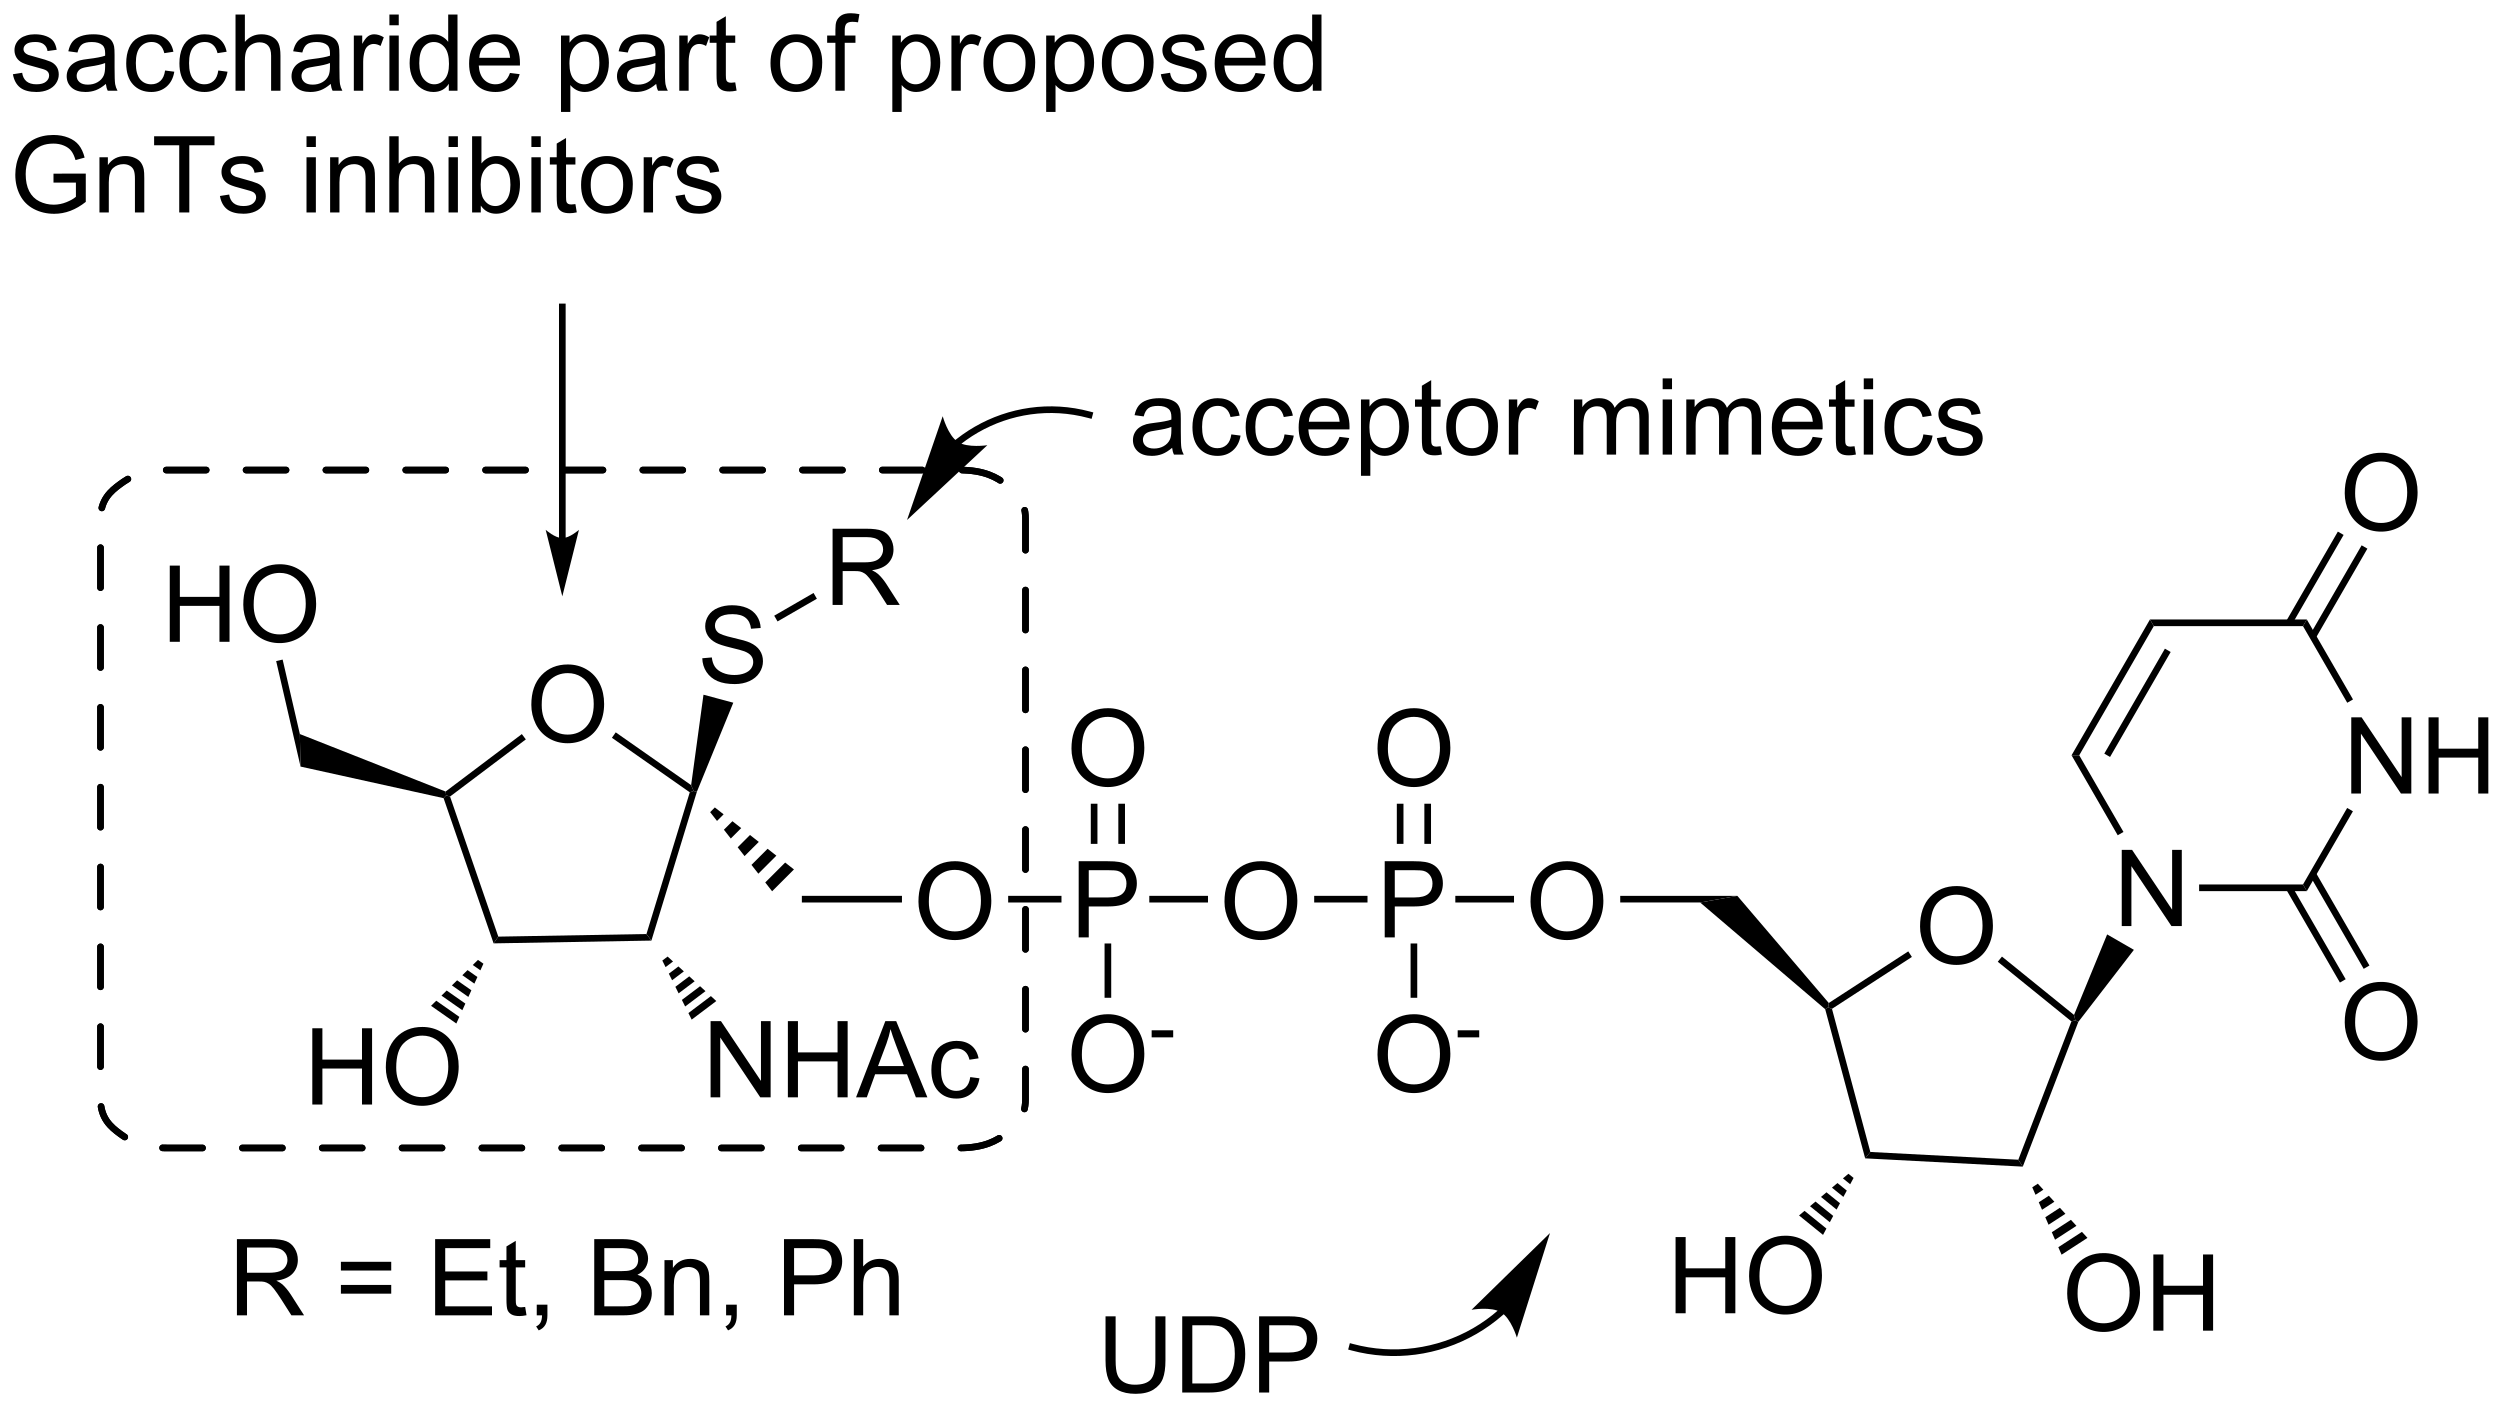<?xml version="1.0" encoding="UTF-8"?>
<!DOCTYPE svg PUBLIC '-//W3C//DTD SVG 1.0//EN'
          'http://www.w3.org/TR/2001/REC-SVG-20010904/DTD/svg10.dtd'>
<svg stroke-dasharray="none" shape-rendering="auto" xmlns="http://www.w3.org/2000/svg" font-family="'Dialog'" text-rendering="auto" width="90" fill-opacity="1" color-interpolation="auto" color-rendering="auto" preserveAspectRatio="xMidYMid meet" font-size="12px" viewBox="0 0 90 51" fill="black" xmlns:xlink="http://www.w3.org/1999/xlink" stroke="black" image-rendering="auto" stroke-miterlimit="10" stroke-linecap="square" stroke-linejoin="miter" font-style="normal" stroke-width="1" height="51" stroke-dashoffset="0" font-weight="normal" stroke-opacity="1"
><!--Generated by the Batik Graphics2D SVG Generator--><defs id="genericDefs"
  /><g
  ><defs id="defs1"
    ><clipPath clipPathUnits="userSpaceOnUse" id="clipPath1"
      ><path d="M0.9 2.059 L194.264 2.059 L194.264 110.788 L0.9 110.788 L0.9 2.059 Z"
      /></clipPath
      ><clipPath clipPathUnits="userSpaceOnUse" id="clipPath2"
      ><path d="M-1.1 40.702 L-1.1 146.407 L186.888 146.407 L186.888 40.702 Z"
      /></clipPath
    ></defs
    ><g transform="scale(0.465,0.465) translate(-0.9,-2.059) matrix(1.029,0,0,1.029,2.031,-39.807)"
    ><path d="M38.877 93.718 Q38.877 92.291 39.642 91.487 Q40.408 90.679 41.619 90.679 Q42.411 90.679 43.046 91.059 Q43.684 91.437 44.017 92.114 Q44.353 92.791 44.353 93.651 Q44.353 94.523 44.002 95.21 Q43.65 95.898 43.005 96.252 Q42.361 96.606 41.614 96.606 Q40.807 96.606 40.169 96.216 Q39.533 95.823 39.205 95.148 Q38.877 94.471 38.877 93.718 ZM39.658 93.729 Q39.658 94.765 40.213 95.362 Q40.77 95.955 41.611 95.955 Q42.465 95.955 43.017 95.354 Q43.572 94.752 43.572 93.648 Q43.572 92.948 43.335 92.427 Q43.098 91.906 42.642 91.619 Q42.189 91.33 41.622 91.33 Q40.817 91.33 40.236 91.885 Q39.658 92.437 39.658 93.729 Z" stroke="none" clip-path="url(#clipPath2)"
    /></g
    ><g transform="matrix(0.479,0,0,0.479,0.526,-19.486)"
    ><path d="M32.24 100.668 L32.431 100.455 L32.726 100.545 L36.353 111.074 L35.999 111.581 Z" stroke="none" clip-path="url(#clipPath2)"
    /></g
    ><g transform="matrix(0.479,0,0,0.479,0.526,-19.486)"
    ><path d="M35.999 111.581 L36.353 111.074 L47.488 110.878 L47.86 111.372 Z" stroke="none" clip-path="url(#clipPath2)"
    /></g
    ><g transform="matrix(0.479,0,0,0.479,0.526,-19.486)"
    ><path d="M47.86 111.372 L47.488 110.878 L50.743 100.228 L51.035 100.127 L51.277 100.19 Z" stroke="none" clip-path="url(#clipPath2)"
    /></g
    ><g transform="matrix(0.479,0,0,0.479,0.526,-19.486)"
    ><path d="M50.845 99.689 L51.035 100.127 L50.743 100.228 L44.891 96.131 L45.178 95.722 Z" stroke="none" clip-path="url(#clipPath2)"
    /></g
    ><g transform="matrix(0.479,0,0,0.479,0.526,-19.486)"
    ><path d="M38.121 95.852 L38.422 96.251 L32.726 100.545 L32.431 100.455 L32.391 100.171 Z" stroke="none" clip-path="url(#clipPath2)"
    /></g
    ><g transform="matrix(0.479,0,0,0.479,0.526,-19.486)"
    ><path d="M32.391 100.171 L32.431 100.455 L32.24 100.668 L21.489 98.294 L21.437 95.849 Z" stroke="none" clip-path="url(#clipPath2)"
    /></g
    ><g transform="matrix(0.479,0,0,0.479,0.526,-19.486)"
    ><path d="M11.661 88.915 L11.661 83.188 L12.419 83.188 L12.419 85.54 L15.395 85.54 L15.395 83.188 L16.153 83.188 L16.153 88.915 L15.395 88.915 L15.395 86.214 L12.419 86.214 L12.419 88.915 L11.661 88.915 ZM17.186 86.126 Q17.186 84.698 17.951 83.894 Q18.717 83.087 19.928 83.087 Q20.719 83.087 21.355 83.467 Q21.993 83.844 22.326 84.521 Q22.662 85.198 22.662 86.058 Q22.662 86.93 22.311 87.618 Q21.959 88.305 21.313 88.659 Q20.67 89.014 19.922 89.014 Q19.115 89.014 18.477 88.623 Q17.842 88.23 17.514 87.555 Q17.186 86.878 17.186 86.126 ZM17.967 86.136 Q17.967 87.172 18.521 87.769 Q19.079 88.362 19.92 88.362 Q20.774 88.362 21.326 87.761 Q21.881 87.159 21.881 86.055 Q21.881 85.355 21.644 84.834 Q21.407 84.313 20.951 84.027 Q20.498 83.737 19.93 83.737 Q19.126 83.737 18.545 84.292 Q17.967 84.844 17.967 86.136 Z" stroke="none" clip-path="url(#clipPath2)"
    /></g
    ><g transform="matrix(0.479,0,0,0.479,0.526,-19.486)"
    ><path d="M21.437 95.849 L21.489 98.294 L19.657 90.365 L20.144 90.252 Z" stroke="none" clip-path="url(#clipPath2)"
    /></g
    ><g transform="matrix(0.479,0,0,0.479,0.526,-19.486)"
    ><path d="M22.374 123.691 L22.374 117.964 L23.132 117.964 L23.132 120.316 L26.108 120.316 L26.108 117.964 L26.866 117.964 L26.866 123.691 L26.108 123.691 L26.108 120.99 L23.132 120.99 L23.132 123.691 L22.374 123.691 ZM27.899 120.902 Q27.899 119.475 28.664 118.67 Q29.43 117.863 30.641 117.863 Q31.432 117.863 32.068 118.243 Q32.706 118.621 33.039 119.298 Q33.375 119.975 33.375 120.834 Q33.375 121.707 33.024 122.394 Q32.672 123.082 32.026 123.436 Q31.383 123.79 30.636 123.79 Q29.828 123.79 29.19 123.399 Q28.555 123.006 28.227 122.332 Q27.899 121.654 27.899 120.902 ZM28.68 120.912 Q28.68 121.949 29.235 122.545 Q29.792 123.139 30.633 123.139 Q31.487 123.139 32.039 122.537 Q32.594 121.936 32.594 120.832 Q32.594 120.131 32.357 119.61 Q32.12 119.089 31.664 118.803 Q31.211 118.514 30.643 118.514 Q29.839 118.514 29.258 119.069 Q28.68 119.621 28.68 120.912 Z" stroke="none" clip-path="url(#clipPath2)"
    /></g
    ><g transform="matrix(0.479,0,0,0.479,0.526,-19.486)"
    ><path d="M35.234 113.109 L35.008 113.609 L34.432 113.206 L34.825 112.823 ZM34.782 114.109 L34.555 114.608 L33.649 113.973 L34.041 113.59 ZM34.329 115.108 L34.103 115.607 L32.865 114.74 L33.257 114.357 ZM33.877 116.107 L33.65 116.606 L32.081 115.508 L32.473 115.124 ZM33.424 117.106 L33.198 117.605 L31.297 116.275 L31.689 115.891 Z" stroke="none" clip-path="url(#clipPath2)"
    /></g
    ><g transform="matrix(0.479,0,0,0.479,0.526,-19.486)"
    ><path d="M52.307 123.152 L52.307 117.425 L53.086 117.425 L56.093 121.92 L56.093 117.425 L56.82 117.425 L56.82 123.152 L56.041 123.152 L53.033 118.652 L53.033 123.152 L52.307 123.152 ZM58.116 123.152 L58.116 117.425 L58.873 117.425 L58.873 119.777 L61.85 119.777 L61.85 117.425 L62.608 117.425 L62.608 123.152 L61.85 123.152 L61.85 120.451 L58.873 120.451 L58.873 123.152 L58.116 123.152 ZM63.239 123.152 L65.44 117.425 L66.257 117.425 L68.601 123.152 L67.737 123.152 L67.07 121.417 L64.674 121.417 L64.047 123.152 L63.239 123.152 ZM64.893 120.8 L66.836 120.8 L66.237 119.214 Q65.963 118.49 65.83 118.027 Q65.721 118.576 65.523 119.121 L64.893 120.8 ZM71.823 121.631 L72.515 121.722 Q72.401 122.436 71.935 122.842 Q71.468 123.246 70.789 123.246 Q69.937 123.246 69.419 122.688 Q68.901 122.131 68.901 121.092 Q68.901 120.42 69.122 119.917 Q69.346 119.412 69.802 119.162 Q70.257 118.909 70.791 118.909 Q71.468 118.909 71.898 119.251 Q72.328 119.592 72.448 120.222 L71.765 120.326 Q71.666 119.909 71.419 119.699 Q71.172 119.488 70.82 119.488 Q70.289 119.488 69.955 119.868 Q69.625 120.248 69.625 121.074 Q69.625 121.909 69.945 122.29 Q70.265 122.667 70.781 122.667 Q71.195 122.667 71.471 122.415 Q71.75 122.159 71.823 121.631 Z" stroke="none" clip-path="url(#clipPath2)"
    /></g
    ><g transform="matrix(0.479,0,0,0.479,0.526,-19.486)"
    ><path d="M49.078 112.572 L49.484 112.943 L48.924 113.366 L48.679 112.873 ZM49.891 113.315 L50.298 113.686 L49.414 114.352 L49.169 113.859 ZM50.704 114.058 L51.111 114.429 L49.904 115.339 L49.659 114.846 ZM51.518 114.801 L51.924 115.172 L50.395 116.325 L50.149 115.832 ZM52.331 115.543 L52.737 115.915 L50.885 117.311 L50.64 116.818 Z" stroke="none" clip-path="url(#clipPath2)"
    /></g
    ><g transform="matrix(0.479,0,0,0.479,0.526,-19.486)"
    ><path d="M51.683 90.153 L52.4 90.091 Q52.449 90.52 52.634 90.796 Q52.821 91.072 53.212 91.242 Q53.603 91.411 54.09 91.411 Q54.525 91.411 54.855 91.283 Q55.189 91.153 55.35 90.929 Q55.511 90.705 55.511 90.439 Q55.511 90.169 55.355 89.968 Q55.199 89.767 54.84 89.629 Q54.611 89.541 53.821 89.351 Q53.032 89.161 52.715 88.994 Q52.306 88.778 52.103 88.46 Q51.902 88.142 51.902 87.747 Q51.902 87.314 52.147 86.937 Q52.394 86.559 52.866 86.364 Q53.34 86.169 53.918 86.169 Q54.556 86.169 55.04 86.374 Q55.527 86.58 55.788 86.978 Q56.051 87.377 56.071 87.879 L55.345 87.934 Q55.285 87.392 54.946 87.117 Q54.611 86.838 53.949 86.838 Q53.261 86.838 52.946 87.091 Q52.634 87.341 52.634 87.697 Q52.634 88.004 52.855 88.205 Q53.074 88.403 53.998 88.614 Q54.923 88.822 55.267 88.978 Q55.767 89.208 56.004 89.562 Q56.243 89.916 56.243 90.377 Q56.243 90.833 55.98 91.239 Q55.72 91.642 55.228 91.869 Q54.738 92.093 54.126 92.093 Q53.347 92.093 52.821 91.867 Q52.298 91.637 51.998 91.184 Q51.699 90.728 51.683 90.153 Z" stroke="none" clip-path="url(#clipPath2)"
    /></g
    ><g transform="matrix(0.479,0,0,0.479,0.526,-19.486)"
    ><path d="M51.277 100.19 L51.035 100.127 L50.845 99.689 L51.773 92.893 L54.014 93.493 Z" stroke="none" clip-path="url(#clipPath2)"
    /></g
    ><g transform="matrix(0.479,0,0,0.479,0.526,-19.486)"
    ><path d="M52.626 101.365 L53.287 101.882 L52.79 102.379 L52.273 101.718 ZM53.948 102.4 L54.608 102.918 L53.826 103.701 L53.308 103.04 ZM55.269 103.436 L55.93 103.954 L54.861 105.022 L54.344 104.361 ZM56.591 104.471 L57.251 104.989 L55.897 106.344 L55.379 105.683 ZM57.912 105.507 L58.573 106.025 L56.932 107.665 L56.415 107.004 Z" stroke="none" clip-path="url(#clipPath2)"
    /></g
    ><g transform="matrix(0.479,0,0,0.479,0.526,-19.486)"
    ><path d="M67.93 108.445 Q67.93 107.018 68.695 106.213 Q69.461 105.406 70.672 105.406 Q71.464 105.406 72.099 105.786 Q72.737 106.164 73.07 106.841 Q73.406 107.518 73.406 108.377 Q73.406 109.25 73.055 109.937 Q72.703 110.625 72.057 110.979 Q71.414 111.333 70.667 111.333 Q69.859 111.333 69.222 110.942 Q68.586 110.549 68.258 109.875 Q67.93 109.198 67.93 108.445 ZM68.711 108.455 Q68.711 109.492 69.266 110.088 Q69.823 110.682 70.664 110.682 Q71.518 110.682 72.07 110.08 Q72.625 109.479 72.625 108.375 Q72.625 107.674 72.388 107.153 Q72.151 106.632 71.695 106.346 Q71.242 106.057 70.675 106.057 Q69.87 106.057 69.289 106.612 Q68.711 107.164 68.711 108.455 Z" stroke="none" clip-path="url(#clipPath2)"
    /></g
    ><g transform="matrix(0.479,0,0,0.479,0.526,-19.486)"
    ><path d="M59.167 108.509 L59.167 108.009 L66.69 108.009 L66.69 108.509 Z" stroke="none" clip-path="url(#clipPath2)"
    /></g
    ><g transform="matrix(0.479,0,0,0.479,0.526,-19.486)"
    ><path d="M61.476 86.144 L61.476 80.418 L64.015 80.418 Q64.781 80.418 65.179 80.571 Q65.578 80.725 65.814 81.115 Q66.054 81.506 66.054 81.98 Q66.054 82.589 65.658 83.009 Q65.265 83.425 64.439 83.537 Q64.742 83.683 64.898 83.824 Q65.229 84.129 65.525 84.584 L66.523 86.144 L65.57 86.144 L64.812 84.951 Q64.479 84.436 64.263 84.162 Q64.049 83.889 63.88 83.779 Q63.71 83.67 63.533 83.629 Q63.406 83.6 63.111 83.6 L62.234 83.6 L62.234 86.144 L61.476 86.144 ZM62.234 82.944 L63.861 82.944 Q64.382 82.944 64.674 82.837 Q64.968 82.73 65.119 82.493 Q65.273 82.256 65.273 81.98 Q65.273 81.574 64.976 81.313 Q64.682 81.05 64.046 81.05 L62.234 81.05 L62.234 82.944 Z" stroke="none" clip-path="url(#clipPath2)"
    /></g
    ><g transform="matrix(0.479,0,0,0.479,0.526,-19.486)"
    ><path d="M57.339 87.386 L57.089 86.954 L60.046 85.246 L60.296 85.68 Z" stroke="none" clip-path="url(#clipPath2)"
    /></g
    ><g transform="matrix(0.479,0,0,0.479,0.526,-19.486)"
    ><path d="M79.972 111.134 L79.972 105.407 L82.133 105.407 Q82.703 105.407 83.003 105.462 Q83.425 105.532 83.709 105.73 Q83.995 105.926 84.169 106.282 Q84.344 106.637 84.344 107.064 Q84.344 107.793 83.878 108.301 Q83.414 108.806 82.198 108.806 L80.729 108.806 L80.729 111.134 L79.972 111.134 ZM80.729 108.129 L82.211 108.129 Q82.945 108.129 83.253 107.855 Q83.563 107.582 83.563 107.087 Q83.563 106.728 83.38 106.472 Q83.198 106.215 82.901 106.134 Q82.711 106.082 82.195 106.082 L80.729 106.082 L80.729 108.129 Z" stroke="none" clip-path="url(#clipPath2)"
    /></g
    ><g transform="matrix(0.479,0,0,0.479,0.526,-19.486)"
    ><path d="M74.672 108.509 L74.672 108.009 L78.679 108.009 L78.679 108.509 Z" stroke="none" clip-path="url(#clipPath2)"
    /></g
    ><g transform="matrix(0.479,0,0,0.479,0.526,-19.486)"
    ><path d="M79.43 96.945 Q79.43 95.518 80.195 94.713 Q80.961 93.906 82.172 93.906 Q82.964 93.906 83.599 94.286 Q84.237 94.664 84.57 95.341 Q84.906 96.018 84.906 96.877 Q84.906 97.75 84.555 98.437 Q84.203 99.125 83.557 99.479 Q82.914 99.833 82.167 99.833 Q81.359 99.833 80.722 99.442 Q80.086 99.049 79.758 98.375 Q79.43 97.698 79.43 96.945 ZM80.211 96.955 Q80.211 97.992 80.766 98.588 Q81.323 99.182 82.164 99.182 Q83.018 99.182 83.57 98.58 Q84.125 97.979 84.125 96.875 Q84.125 96.174 83.888 95.653 Q83.651 95.132 83.195 94.846 Q82.742 94.557 82.175 94.557 Q81.37 94.557 80.789 95.112 Q80.211 95.664 80.211 96.955 Z" stroke="none" clip-path="url(#clipPath2)"
    /></g
    ><g transform="matrix(0.479,0,0,0.479,0.526,-19.486)"
    ><path d="M83.452 104.103 L83.452 101.086 L82.952 101.086 L82.952 104.103 ZM81.382 104.103 L81.382 101.086 L80.882 101.086 L80.882 104.103 Z" stroke="none" clip-path="url(#clipPath2)"
    /></g
    ><g transform="matrix(0.479,0,0,0.479,0.526,-19.486)"
    ><path d="M90.93 108.445 Q90.93 107.018 91.695 106.213 Q92.461 105.406 93.672 105.406 Q94.464 105.406 95.099 105.786 Q95.737 106.164 96.07 106.841 Q96.406 107.518 96.406 108.377 Q96.406 109.25 96.055 109.937 Q95.703 110.625 95.057 110.979 Q94.414 111.333 93.667 111.333 Q92.859 111.333 92.222 110.942 Q91.586 110.549 91.258 109.875 Q90.93 109.198 90.93 108.445 ZM91.711 108.455 Q91.711 109.492 92.266 110.088 Q92.823 110.682 93.664 110.682 Q94.518 110.682 95.07 110.08 Q95.625 109.479 95.625 108.375 Q95.625 107.674 95.388 107.153 Q95.151 106.632 94.695 106.346 Q94.242 106.057 93.675 106.057 Q92.87 106.057 92.289 106.612 Q91.711 107.164 91.711 108.455 Z" stroke="none" clip-path="url(#clipPath2)"
    /></g
    ><g transform="matrix(0.479,0,0,0.479,0.526,-19.486)"
    ><path d="M85.279 108.509 L85.279 108.009 L89.69 108.009 L89.69 108.509 Z" stroke="none" clip-path="url(#clipPath2)"
    /></g
    ><g transform="matrix(0.479,0,0,0.479,0.526,-19.486)"
    ><path d="M79.43 119.945 Q79.43 118.518 80.195 117.713 Q80.961 116.906 82.172 116.906 Q82.964 116.906 83.599 117.286 Q84.237 117.664 84.57 118.341 Q84.906 119.018 84.906 119.877 Q84.906 120.75 84.555 121.437 Q84.203 122.125 83.557 122.479 Q82.914 122.833 82.167 122.833 Q81.359 122.833 80.722 122.442 Q80.086 122.049 79.758 121.375 Q79.43 120.698 79.43 119.945 ZM80.211 119.955 Q80.211 120.992 80.766 121.588 Q81.323 122.182 82.164 122.182 Q83.018 122.182 83.57 121.58 Q84.125 120.979 84.125 119.875 Q84.125 119.174 83.888 118.653 Q83.651 118.132 83.195 117.846 Q82.742 117.557 82.175 117.557 Q81.37 117.557 80.789 118.112 Q80.211 118.664 80.211 119.955 Z" stroke="none" clip-path="url(#clipPath2)"
    /></g
    ><g transform="matrix(0.479,0,0,0.479,0.526,-19.486)"
    ><path d="M85.456 118.645 L85.456 118.114 L87.075 118.114 L87.075 118.645 L85.456 118.645 Z" stroke="none" clip-path="url(#clipPath2)"
    /></g
    ><g transform="matrix(0.479,0,0,0.479,0.526,-19.486)"
    ><path d="M81.917 111.589 L82.417 111.589 L82.417 115.67 L81.917 115.67 Z" stroke="none" clip-path="url(#clipPath2)"
    /></g
    ><g transform="matrix(0.479,0,0,0.479,0.526,-19.486)"
    ><path d="M102.972 111.134 L102.972 105.407 L105.133 105.407 Q105.703 105.407 106.003 105.462 Q106.425 105.532 106.709 105.73 Q106.995 105.926 107.169 106.282 Q107.344 106.637 107.344 107.064 Q107.344 107.793 106.878 108.301 Q106.414 108.806 105.198 108.806 L103.729 108.806 L103.729 111.134 L102.972 111.134 ZM103.729 108.129 L105.211 108.129 Q105.945 108.129 106.253 107.855 Q106.563 107.582 106.563 107.087 Q106.563 106.728 106.38 106.472 Q106.198 106.215 105.901 106.134 Q105.711 106.082 105.195 106.082 L103.729 106.082 L103.729 108.129 Z" stroke="none" clip-path="url(#clipPath2)"
    /></g
    ><g transform="matrix(0.479,0,0,0.479,0.526,-19.486)"
    ><path d="M97.672 108.509 L97.672 108.009 L101.679 108.009 L101.679 108.509 Z" stroke="none" clip-path="url(#clipPath2)"
    /></g
    ><g transform="matrix(0.479,0,0,0.479,0.526,-19.486)"
    ><path d="M102.43 96.945 Q102.43 95.518 103.195 94.713 Q103.961 93.906 105.172 93.906 Q105.964 93.906 106.599 94.286 Q107.237 94.664 107.57 95.341 Q107.906 96.018 107.906 96.877 Q107.906 97.75 107.555 98.437 Q107.203 99.125 106.557 99.479 Q105.914 99.833 105.167 99.833 Q104.359 99.833 103.722 99.442 Q103.086 99.049 102.758 98.375 Q102.43 97.698 102.43 96.945 ZM103.211 96.955 Q103.211 97.992 103.766 98.588 Q104.323 99.182 105.164 99.182 Q106.018 99.182 106.57 98.58 Q107.125 97.979 107.125 96.875 Q107.125 96.174 106.888 95.653 Q106.651 95.132 106.195 94.846 Q105.742 94.557 105.175 94.557 Q104.37 94.557 103.789 95.112 Q103.211 95.664 103.211 96.955 Z" stroke="none" clip-path="url(#clipPath2)"
    /></g
    ><g transform="matrix(0.479,0,0,0.479,0.526,-19.486)"
    ><path d="M106.452 104.103 L106.452 101.086 L105.952 101.086 L105.952 104.103 ZM104.382 104.103 L104.382 101.086 L103.882 101.086 L103.882 104.103 Z" stroke="none" clip-path="url(#clipPath2)"
    /></g
    ><g transform="matrix(0.479,0,0,0.479,0.526,-19.486)"
    ><path d="M102.43 119.945 Q102.43 118.518 103.195 117.713 Q103.961 116.906 105.172 116.906 Q105.964 116.906 106.599 117.286 Q107.237 117.664 107.57 118.341 Q107.906 119.018 107.906 119.877 Q107.906 120.75 107.555 121.437 Q107.203 122.125 106.557 122.479 Q105.914 122.833 105.167 122.833 Q104.359 122.833 103.722 122.442 Q103.086 122.049 102.758 121.375 Q102.43 120.698 102.43 119.945 ZM103.211 119.955 Q103.211 120.992 103.766 121.588 Q104.323 122.182 105.164 122.182 Q106.018 122.182 106.57 121.58 Q107.125 120.979 107.125 119.875 Q107.125 119.174 106.888 118.653 Q106.651 118.132 106.195 117.846 Q105.742 117.557 105.175 117.557 Q104.37 117.557 103.789 118.112 Q103.211 118.664 103.211 119.955 Z" stroke="none" clip-path="url(#clipPath2)"
    /></g
    ><g transform="matrix(0.479,0,0,0.479,0.526,-19.486)"
    ><path d="M108.456 118.645 L108.456 118.114 L110.075 118.114 L110.075 118.645 L108.456 118.645 Z" stroke="none" clip-path="url(#clipPath2)"
    /></g
    ><g transform="matrix(0.479,0,0,0.479,0.526,-19.486)"
    ><path d="M104.917 111.589 L105.417 111.589 L105.417 115.67 L104.917 115.67 Z" stroke="none" clip-path="url(#clipPath2)"
    /></g
    ><g transform="matrix(0.479,0,0,0.479,0.526,-19.486)"
    ><path d="M113.93 108.445 Q113.93 107.018 114.695 106.213 Q115.461 105.406 116.672 105.406 Q117.464 105.406 118.099 105.786 Q118.737 106.164 119.07 106.841 Q119.406 107.518 119.406 108.377 Q119.406 109.25 119.055 109.937 Q118.703 110.625 118.057 110.979 Q117.414 111.333 116.667 111.333 Q115.859 111.333 115.222 110.942 Q114.586 110.549 114.258 109.875 Q113.93 109.198 113.93 108.445 ZM114.711 108.455 Q114.711 109.492 115.266 110.088 Q115.823 110.682 116.664 110.682 Q117.518 110.682 118.07 110.08 Q118.625 109.479 118.625 108.375 Q118.625 107.674 118.388 107.153 Q118.151 106.632 117.695 106.346 Q117.242 106.057 116.675 106.057 Q115.87 106.057 115.289 106.612 Q114.711 107.164 114.711 108.455 Z" stroke="none" clip-path="url(#clipPath2)"
    /></g
    ><g transform="matrix(0.479,0,0,0.479,0.526,-19.486)"
    ><path d="M108.279 108.509 L108.279 108.009 L112.69 108.009 L112.69 108.509 Z" stroke="none" clip-path="url(#clipPath2)"
    /></g
    ><g transform="matrix(0.479,0,0,0.479,0.526,-19.486)"
    ><path d="M120.672 108.509 L120.672 108.009 L129.474 108.009 L126.678 108.509 Z" stroke="none" clip-path="url(#clipPath2)"
    /></g
    ><g transform="matrix(0.479,0,0,0.479,0.526,-19.486)"
    ><path d="M126.678 108.509 L129.474 108.009 L136.346 116.062 L136.299 116.391 L136.077 116.529 Z" stroke="none" clip-path="url(#clipPath2)"
    /></g
    ><g transform="matrix(0.479,0,0,0.479,0.526,-19.486)"
    ><path d="M143.206 110.313 Q143.206 108.886 143.972 108.082 Q144.738 107.274 145.948 107.274 Q146.74 107.274 147.376 107.654 Q148.014 108.032 148.347 108.709 Q148.683 109.386 148.683 110.246 Q148.683 111.118 148.331 111.805 Q147.98 112.493 147.334 112.847 Q146.691 113.201 145.943 113.201 Q145.136 113.201 144.498 112.811 Q143.863 112.417 143.534 111.743 Q143.206 111.066 143.206 110.313 ZM143.988 110.324 Q143.988 111.36 144.542 111.957 Q145.1 112.55 145.941 112.55 Q146.795 112.55 147.347 111.949 Q147.902 111.347 147.902 110.243 Q147.902 109.542 147.665 109.022 Q147.428 108.501 146.972 108.214 Q146.519 107.925 145.951 107.925 Q145.146 107.925 144.566 108.48 Q143.988 109.032 143.988 110.324 Z" stroke="none" clip-path="url(#clipPath2)"
    /></g
    ><g transform="matrix(0.479,0,0,0.479,0.526,-19.486)"
    ><path d="M136.077 116.529 L136.299 116.391 L136.587 116.501 L139.47 127.259 L139.081 127.739 Z" stroke="none" clip-path="url(#clipPath2)"
    /></g
    ><g transform="matrix(0.479,0,0,0.479,0.526,-19.486)"
    ><path d="M139.081 127.739 L139.47 127.259 L150.591 127.841 L150.928 128.36 Z" stroke="none" clip-path="url(#clipPath2)"
    /></g
    ><g transform="matrix(0.479,0,0,0.479,0.526,-19.486)"
    ><path d="M150.928 128.36 L150.591 127.841 L154.582 117.445 L154.88 117.365 L155.103 117.481 Z" stroke="none" clip-path="url(#clipPath2)"
    /></g
    ><g transform="matrix(0.479,0,0,0.479,0.526,-19.486)"
    ><path d="M154.779 116.96 L154.88 117.365 L154.582 117.445 L149.047 112.962 L149.362 112.574 Z" stroke="none" clip-path="url(#clipPath2)"
    /></g
    ><g transform="matrix(0.479,0,0,0.479,0.526,-19.486)"
    ><path d="M142.32 112.182 L142.593 112.601 L136.587 116.501 L136.299 116.391 L136.346 116.062 Z" stroke="none" clip-path="url(#clipPath2)"
    /></g
    ><g transform="matrix(0.479,0,0,0.479,0.526,-19.486)"
    ><path d="M124.832 139.38 L124.832 133.653 L125.59 133.653 L125.59 136.005 L128.567 136.005 L128.567 133.653 L129.325 133.653 L129.325 139.38 L128.567 139.38 L128.567 136.679 L125.59 136.679 L125.59 139.38 L124.832 139.38 ZM130.357 136.591 Q130.357 135.164 131.123 134.359 Q131.888 133.552 133.099 133.552 Q133.891 133.552 134.526 133.932 Q135.165 134.31 135.498 134.987 Q135.834 135.664 135.834 136.523 Q135.834 137.396 135.482 138.083 Q135.131 138.771 134.485 139.125 Q133.841 139.479 133.094 139.479 Q132.287 139.479 131.649 139.088 Q131.013 138.695 130.685 138.021 Q130.357 137.344 130.357 136.591 ZM131.138 136.601 Q131.138 137.638 131.693 138.234 Q132.25 138.828 133.091 138.828 Q133.946 138.828 134.498 138.226 Q135.053 137.625 135.053 136.521 Q135.053 135.82 134.815 135.299 Q134.578 134.778 134.123 134.492 Q133.67 134.203 133.102 134.203 Q132.297 134.203 131.716 134.758 Q131.138 135.31 131.138 136.601 Z" stroke="none" clip-path="url(#clipPath2)"
    /></g
    ><g transform="matrix(0.479,0,0,0.479,0.526,-19.486)"
    ><path d="M138.211 129.21 L137.956 129.686 L137.41 129.244 L137.822 128.896 ZM137.701 130.162 L137.445 130.637 L136.585 129.941 L136.998 129.593 ZM137.19 131.113 L136.935 131.589 L135.761 130.638 L136.173 130.29 ZM136.68 132.065 L136.425 132.54 L134.936 131.335 L135.349 130.986 ZM136.17 133.016 L135.915 133.492 L134.112 132.031 L134.524 131.683 Z" stroke="none" clip-path="url(#clipPath2)"
    /></g
    ><g transform="matrix(0.479,0,0,0.479,0.526,-19.486)"
    ><path d="M154.264 137.898 Q154.264 136.471 155.029 135.666 Q155.795 134.859 157.006 134.859 Q157.798 134.859 158.433 135.239 Q159.071 135.617 159.404 136.294 Q159.74 136.971 159.74 137.83 Q159.74 138.702 159.389 139.39 Q159.037 140.077 158.391 140.432 Q157.748 140.786 157.001 140.786 Q156.194 140.786 155.555 140.395 Q154.92 140.002 154.592 139.327 Q154.264 138.65 154.264 137.898 ZM155.045 137.908 Q155.045 138.945 155.6 139.541 Q156.157 140.135 156.998 140.135 Q157.852 140.135 158.404 139.533 Q158.959 138.932 158.959 137.827 Q158.959 137.127 158.722 136.606 Q158.485 136.085 158.029 135.799 Q157.576 135.51 157.009 135.51 Q156.204 135.51 155.623 136.065 Q155.045 136.617 155.045 137.908 ZM160.739 140.687 L160.739 134.96 L161.497 134.96 L161.497 137.312 L164.473 137.312 L164.473 134.96 L165.231 134.96 L165.231 140.687 L164.473 140.687 L164.473 137.986 L161.497 137.986 L161.497 140.687 L160.739 140.687 Z" stroke="none" clip-path="url(#clipPath2)"
    /></g
    ><g transform="matrix(0.479,0,0,0.479,0.526,-19.486)"
    ><path d="M152.058 129.642 L152.473 130.095 L151.884 130.477 L151.639 129.914 ZM152.887 130.547 L153.302 131 L152.374 131.602 L152.129 131.04 ZM153.716 131.452 L154.131 131.905 L152.863 132.728 L152.619 132.165 ZM154.545 132.358 L154.96 132.81 L153.353 133.854 L153.108 133.291 ZM155.374 133.263 L155.789 133.716 L153.843 134.979 L153.598 134.417 Z" stroke="none" clip-path="url(#clipPath2)"
    /></g
    ><g transform="matrix(0.479,0,0,0.479,0.526,-19.486)"
    ><path d="M158.365 110.28 L158.365 104.554 L159.143 104.554 L162.151 109.048 L162.151 104.554 L162.878 104.554 L162.878 110.28 L162.099 110.28 L159.091 105.78 L159.091 110.28 L158.365 110.28 Z" stroke="none" clip-path="url(#clipPath2)"
    /></g
    ><g transform="matrix(0.479,0,0,0.479,0.526,-19.486)"
    ><path d="M155.103 117.481 L154.88 117.365 L154.779 116.96 L157.268 110.908 L159.278 112.068 Z" stroke="none" clip-path="url(#clipPath2)"
    /></g
    ><g transform="matrix(0.479,0,0,0.479,0.526,-19.486)"
    ><path d="M175.615 100.321 L175.615 94.594 L176.393 94.594 L179.401 99.089 L179.401 94.594 L180.128 94.594 L180.128 100.321 L179.349 100.321 L176.341 95.821 L176.341 100.321 L175.615 100.321 ZM181.423 100.321 L181.423 94.594 L182.181 94.594 L182.181 96.946 L185.158 96.946 L185.158 94.594 L185.916 94.594 L185.916 100.321 L185.158 100.321 L185.158 97.621 L182.181 97.621 L182.181 100.321 L181.423 100.321 Z" stroke="none" clip-path="url(#clipPath2)"
    /></g
    ><g transform="matrix(0.479,0,0,0.479,0.526,-19.486)"
    ><path d="M164.18 107.655 L164.18 107.155 L171.986 107.155 L172.275 107.655 Z" stroke="none" clip-path="url(#clipPath2)"
    /></g
    ><g transform="matrix(0.479,0,0,0.479,0.526,-19.486)"
    ><path d="M172.275 107.655 L171.986 107.155 L175.306 101.404 L175.739 101.654 Z" stroke="none" clip-path="url(#clipPath2)"
    /></g
    ><g transform="matrix(0.479,0,0,0.479,0.526,-19.486)"
    ><path d="M175.745 93.248 L175.312 93.498 L171.986 87.737 L172.275 87.237 Z" stroke="none" clip-path="url(#clipPath2)"
    /></g
    ><g transform="matrix(0.479,0,0,0.479,0.526,-19.486)"
    ><path d="M172.275 87.237 L171.986 87.737 L160.775 87.737 L160.486 87.237 Z" stroke="none" clip-path="url(#clipPath2)"
    /></g
    ><g transform="matrix(0.479,0,0,0.479,0.526,-19.486)"
    ><path d="M160.486 87.237 L160.775 87.737 L155.169 97.446 L154.592 97.446 ZM161.609 89.432 L157.054 97.321 L157.487 97.571 L162.042 89.682 Z" stroke="none" clip-path="url(#clipPath2)"
    /></g
    ><g transform="matrix(0.479,0,0,0.479,0.526,-19.486)"
    ><path d="M154.592 97.446 L155.169 97.446 L158.495 103.207 L158.062 103.457 Z" stroke="none" clip-path="url(#clipPath2)"
    /></g
    ><g transform="matrix(0.479,0,0,0.479,0.526,-19.486)"
    ><path d="M175.124 77.748 Q175.124 76.321 175.889 75.516 Q176.655 74.709 177.866 74.709 Q178.657 74.709 179.293 75.089 Q179.931 75.467 180.264 76.144 Q180.6 76.821 180.6 77.68 Q180.6 78.552 180.249 79.24 Q179.897 79.927 179.251 80.282 Q178.608 80.636 177.861 80.636 Q177.053 80.636 176.415 80.245 Q175.78 79.852 175.452 79.177 Q175.124 78.5 175.124 77.748 ZM175.905 77.758 Q175.905 78.795 176.459 79.391 Q177.017 79.985 177.858 79.985 Q178.712 79.985 179.264 79.383 Q179.819 78.782 179.819 77.677 Q179.819 76.977 179.582 76.456 Q179.345 75.935 178.889 75.649 Q178.436 75.36 177.868 75.36 Q177.064 75.36 176.483 75.915 Q175.905 76.467 175.905 77.758 Z" stroke="none" clip-path="url(#clipPath2)"
    /></g
    ><g transform="matrix(0.479,0,0,0.479,0.526,-19.486)"
    ><path d="M172.942 88.643 L176.827 81.915 L176.394 81.665 L172.509 88.393 ZM171.156 87.612 L175.04 80.884 L174.607 80.634 L170.723 87.362 Z" stroke="none" clip-path="url(#clipPath2)"
    /></g
    ><g transform="matrix(0.479,0,0,0.479,0.526,-19.486)"
    ><path d="M175.124 117.516 Q175.124 116.089 175.889 115.284 Q176.655 114.477 177.866 114.477 Q178.657 114.477 179.293 114.857 Q179.931 115.235 180.264 115.912 Q180.6 116.589 180.6 117.448 Q180.6 118.32 180.249 119.008 Q179.897 119.695 179.251 120.05 Q178.608 120.404 177.861 120.404 Q177.053 120.404 176.415 120.013 Q175.78 119.62 175.452 118.945 Q175.124 118.268 175.124 117.516 ZM175.905 117.526 Q175.905 118.563 176.459 119.159 Q177.017 119.753 177.858 119.753 Q178.712 119.753 179.264 119.151 Q179.819 118.55 179.819 117.445 Q179.819 116.745 179.582 116.224 Q179.345 115.703 178.889 115.417 Q178.436 115.128 177.868 115.128 Q177.064 115.128 176.483 115.683 Q175.905 116.235 175.905 117.526 Z" stroke="none" clip-path="url(#clipPath2)"
    /></g
    ><g transform="matrix(0.479,0,0,0.479,0.526,-19.486)"
    ><path d="M170.723 107.53 L174.762 114.526 L175.195 114.276 L171.156 107.28 ZM172.509 106.499 L176.548 113.495 L176.981 113.245 L172.942 106.249 Z" stroke="none" clip-path="url(#clipPath2)"
    /></g
    ><g transform="matrix(0.479,0,0,0.479,0.526,-19.486)"
    ><path d="M16.708 139.536 L16.708 133.81 L19.247 133.81 Q20.013 133.81 20.412 133.964 Q20.81 134.117 21.047 134.508 Q21.287 134.898 21.287 135.372 Q21.287 135.982 20.891 136.401 Q20.497 136.818 19.672 136.93 Q19.974 137.076 20.13 137.216 Q20.461 137.521 20.758 137.976 L21.755 139.536 L20.802 139.536 L20.044 138.344 Q19.711 137.828 19.495 137.555 Q19.281 137.281 19.112 137.172 Q18.943 137.062 18.766 137.021 Q18.638 136.992 18.344 136.992 L17.466 136.992 L17.466 139.536 L16.708 139.536 ZM17.466 136.336 L19.094 136.336 Q19.615 136.336 19.906 136.229 Q20.201 136.122 20.352 135.885 Q20.505 135.648 20.505 135.372 Q20.505 134.966 20.208 134.706 Q19.914 134.443 19.279 134.443 L17.466 134.443 L17.466 136.336 ZM28.305 136.169 L24.523 136.169 L24.523 135.513 L28.305 135.513 L28.305 136.169 ZM28.305 137.906 L24.523 137.906 L24.523 137.25 L28.305 137.25 L28.305 137.906 ZM31.605 139.536 L31.605 133.81 L35.746 133.81 L35.746 134.484 L32.363 134.484 L32.363 136.239 L35.533 136.239 L35.533 136.911 L32.363 136.911 L32.363 138.859 L35.879 138.859 L35.879 139.536 L31.605 139.536 ZM38.371 138.906 L38.473 139.529 Q38.176 139.591 37.941 139.591 Q37.559 139.591 37.348 139.471 Q37.137 139.349 37.051 139.151 Q36.965 138.953 36.965 138.32 L36.965 135.935 L36.449 135.935 L36.449 135.388 L36.965 135.388 L36.965 134.359 L37.665 133.938 L37.665 135.388 L38.371 135.388 L38.371 135.935 L37.665 135.935 L37.665 138.359 Q37.665 138.661 37.702 138.747 Q37.738 138.833 37.822 138.885 Q37.908 138.935 38.064 138.935 Q38.181 138.935 38.371 138.906 ZM39.242 139.536 L39.242 138.734 L40.044 138.734 L40.044 139.536 Q40.044 139.979 39.888 140.25 Q39.732 140.521 39.391 140.669 L39.195 140.37 Q39.419 140.271 39.523 140.081 Q39.63 139.893 39.641 139.536 L39.242 139.536 ZM43.563 139.536 L43.563 133.81 L45.711 133.81 Q46.367 133.81 46.763 133.984 Q47.161 134.156 47.386 134.518 Q47.609 134.88 47.609 135.273 Q47.609 135.641 47.409 135.966 Q47.211 136.289 46.81 136.489 Q47.328 136.641 47.607 137.008 Q47.888 137.375 47.888 137.875 Q47.888 138.279 47.716 138.625 Q47.547 138.969 47.297 139.156 Q47.047 139.344 46.669 139.44 Q46.294 139.536 45.748 139.536 L43.563 139.536 ZM44.32 136.216 L45.56 136.216 Q46.063 136.216 46.281 136.148 Q46.57 136.062 46.716 135.864 Q46.865 135.664 46.865 135.364 Q46.865 135.078 46.727 134.862 Q46.591 134.646 46.336 134.565 Q46.083 134.484 45.466 134.484 L44.32 134.484 L44.32 136.216 ZM44.32 138.859 L45.748 138.859 Q46.115 138.859 46.263 138.833 Q46.523 138.786 46.698 138.677 Q46.875 138.568 46.987 138.359 Q47.102 138.148 47.102 137.875 Q47.102 137.555 46.938 137.32 Q46.773 137.083 46.482 136.987 Q46.193 136.891 45.646 136.891 L44.32 136.891 L44.32 138.859 ZM48.841 139.536 L48.841 135.388 L49.474 135.388 L49.474 135.976 Q49.93 135.294 50.794 135.294 Q51.169 135.294 51.482 135.43 Q51.797 135.562 51.953 135.781 Q52.109 136 52.172 136.302 Q52.211 136.497 52.211 136.984 L52.211 139.536 L51.508 139.536 L51.508 137.013 Q51.508 136.583 51.425 136.37 Q51.344 136.156 51.136 136.031 Q50.927 135.904 50.646 135.904 Q50.195 135.904 49.87 136.19 Q49.544 136.474 49.544 137.271 L49.544 139.536 L48.841 139.536 ZM53.473 139.536 L53.473 138.734 L54.275 138.734 L54.275 139.536 Q54.275 139.979 54.119 140.25 Q53.962 140.521 53.621 140.669 L53.426 140.37 Q53.65 140.271 53.754 140.081 Q53.861 139.893 53.871 139.536 L53.473 139.536 ZM57.824 139.536 L57.824 133.81 L59.986 133.81 Q60.556 133.81 60.855 133.864 Q61.277 133.935 61.561 134.133 Q61.848 134.328 62.022 134.685 Q62.197 135.039 62.197 135.466 Q62.197 136.195 61.73 136.703 Q61.267 137.208 60.051 137.208 L58.582 137.208 L58.582 139.536 L57.824 139.536 ZM58.582 136.531 L60.064 136.531 Q60.798 136.531 61.105 136.258 Q61.415 135.984 61.415 135.489 Q61.415 135.13 61.233 134.875 Q61.051 134.617 60.754 134.536 Q60.564 134.484 60.048 134.484 L58.582 134.484 L58.582 136.531 ZM63.072 139.536 L63.072 133.81 L63.775 133.81 L63.775 135.864 Q64.267 135.294 65.017 135.294 Q65.478 135.294 65.817 135.476 Q66.158 135.656 66.303 135.976 Q66.449 136.297 66.449 136.906 L66.449 139.536 L65.746 139.536 L65.746 136.906 Q65.746 136.38 65.517 136.141 Q65.29 135.898 64.871 135.898 Q64.559 135.898 64.283 136.062 Q64.009 136.224 63.892 136.502 Q63.775 136.779 63.775 137.266 L63.775 139.536 L63.072 139.536 Z" stroke="none" clip-path="url(#clipPath2)"
    /></g
    ><g stroke-miterlimit="3" stroke-dasharray="3" stroke-width="0.5" transform="matrix(0.479,0,0,0.479,0.526,-19.486)" stroke-linecap="round" stroke-linejoin="round"
    ><path fill="none" d="M41.215 76.007 L70.974 76.007 C72.927 76.007 73.819 76.574 74.51 77.08 C75.2 77.586 75.974 78.24 75.974 79.671 L75.974 123.294 C75.974 124.725 75.2 125.379 74.51 125.885 C73.819 126.391 72.927 126.958 70.974 126.958 L11.455 126.958 C9.502 126.958 8.61 126.391 7.919 125.885 C7.229 125.379 6.455 124.725 6.455 123.294 L6.455 79.671 C6.455 78.24 7.229 77.586 7.919 77.08 C8.61 76.574 9.502 76.007 11.455 76.007 Z" clip-path="url(#clipPath2)"
    /></g
    ><g stroke-miterlimit="3" stroke-dasharray="3" stroke-width="0.5" transform="matrix(0.479,0,0,0.479,0.526,-19.486)" stroke-linecap="round" stroke-linejoin="round"
    ><path fill="none" d="M41.215 76.007 L70.974 76.007 C72.927 76.007 73.819 76.574 74.51 77.08 C75.2 77.586 75.974 78.24 75.974 79.671 L75.974 123.294 C75.974 124.725 75.2 125.379 74.51 125.885 C73.819 126.391 72.927 126.958 70.974 126.958 L11.455 126.958 C9.502 126.958 8.61 126.391 7.919 125.885 C7.229 125.379 6.455 124.725 6.455 123.294 L6.455 79.671 C6.455 78.24 7.229 77.586 7.919 77.08 C8.61 76.574 9.502 76.007 11.455 76.007 Z" clip-path="url(#clipPath2)"
    /></g
    ><g transform="matrix(0.479,0,0,0.479,0.526,-19.486)"
    ><path d="M70.996 74.156 L70.997 74.155 L71 74.152 C71.034 74.124 71.069 74.097 71.103 74.07 C71.241 73.962 71.381 73.856 71.524 73.755 C71.808 73.552 72.103 73.362 72.406 73.188 C74.827 71.79 77.783 71.314 80.701 72.096 L80.943 72.16 L81.072 71.677 L80.83 71.613 C77.784 70.796 74.692 71.291 72.156 72.755 C71.839 72.938 71.532 73.135 71.233 73.348 C71.084 73.454 70.938 73.564 70.794 73.677 C70.758 73.706 70.722 73.734 70.686 73.763 L70.683 73.765 L70.683 73.766 L70.488 73.922 L70.801 74.312 L70.996 74.156 ZM67.071 79.761 L73.107 74.141 C73.107 74.141 71.618 74.367 70.885 73.891 C70.151 73.414 69.752 71.962 69.752 71.962 Z" stroke="none" clip-path="url(#clipPath2)"
    /></g
    ><g transform="matrix(0.479,0,0,0.479,0.526,-19.486)"
    ><path d="M86.995 74.336 Q86.604 74.669 86.242 74.807 Q85.883 74.943 85.469 74.943 Q84.784 74.943 84.417 74.609 Q84.05 74.273 84.05 73.755 Q84.05 73.451 84.188 73.198 Q84.328 72.945 84.552 72.794 Q84.776 72.641 85.057 72.562 Q85.266 72.508 85.682 72.458 Q86.534 72.357 86.938 72.216 Q86.94 72.07 86.94 72.031 Q86.94 71.602 86.742 71.427 Q86.471 71.187 85.94 71.187 Q85.445 71.187 85.208 71.362 Q84.971 71.536 84.859 71.977 L84.172 71.883 Q84.266 71.443 84.479 71.172 Q84.695 70.898 85.102 70.752 Q85.508 70.607 86.042 70.607 Q86.573 70.607 86.904 70.732 Q87.237 70.857 87.393 71.047 Q87.55 71.234 87.612 71.523 Q87.648 71.703 87.648 72.172 L87.648 73.109 Q87.648 74.091 87.693 74.352 Q87.737 74.609 87.87 74.849 L87.135 74.849 Q87.026 74.63 86.995 74.336 ZM86.938 72.766 Q86.555 72.922 85.789 73.031 Q85.354 73.094 85.175 73.172 Q84.995 73.25 84.896 73.401 Q84.8 73.552 84.8 73.734 Q84.8 74.016 85.013 74.203 Q85.227 74.391 85.635 74.391 Q86.042 74.391 86.357 74.213 Q86.675 74.036 86.823 73.727 Q86.938 73.49 86.938 73.023 L86.938 72.766 ZM91.444 73.328 L92.137 73.419 Q92.022 74.133 91.556 74.539 Q91.09 74.943 90.41 74.943 Q89.559 74.943 89.04 74.385 Q88.522 73.828 88.522 72.789 Q88.522 72.117 88.744 71.615 Q88.968 71.109 89.423 70.859 Q89.879 70.607 90.413 70.607 Q91.09 70.607 91.52 70.948 Q91.949 71.289 92.069 71.919 L91.387 72.023 Q91.288 71.607 91.04 71.396 Q90.793 71.185 90.442 71.185 Q89.91 71.185 89.577 71.565 Q89.246 71.945 89.246 72.771 Q89.246 73.607 89.567 73.987 Q89.887 74.365 90.402 74.365 Q90.817 74.365 91.093 74.112 Q91.371 73.857 91.444 73.328 ZM95.444 73.328 L96.137 73.419 Q96.022 74.133 95.556 74.539 Q95.09 74.943 94.41 74.943 Q93.559 74.943 93.04 74.385 Q92.522 73.828 92.522 72.789 Q92.522 72.117 92.744 71.615 Q92.968 71.109 93.423 70.859 Q93.879 70.607 94.413 70.607 Q95.09 70.607 95.52 70.948 Q95.949 71.289 96.069 71.919 L95.387 72.023 Q95.288 71.607 95.04 71.396 Q94.793 71.185 94.442 71.185 Q93.91 71.185 93.577 71.565 Q93.246 71.945 93.246 72.771 Q93.246 73.607 93.567 73.987 Q93.887 74.365 94.402 74.365 Q94.817 74.365 95.093 74.112 Q95.371 73.857 95.444 73.328 ZM99.577 73.513 L100.303 73.602 Q100.132 74.24 99.665 74.591 Q99.202 74.943 98.481 74.943 Q97.569 74.943 97.035 74.383 Q96.504 73.82 96.504 72.81 Q96.504 71.763 97.043 71.185 Q97.582 70.607 98.442 70.607 Q99.272 70.607 99.798 71.174 Q100.327 71.74 100.327 72.766 Q100.327 72.828 100.324 72.953 L97.231 72.953 Q97.27 73.638 97.616 74.002 Q97.965 74.365 98.483 74.365 Q98.871 74.365 99.145 74.161 Q99.418 73.958 99.577 73.513 ZM97.27 72.375 L99.585 72.375 Q99.538 71.852 99.319 71.591 Q98.983 71.185 98.449 71.185 Q97.965 71.185 97.634 71.51 Q97.303 71.833 97.27 72.375 ZM101.188 76.44 L101.188 70.701 L101.828 70.701 L101.828 71.24 Q102.055 70.922 102.339 70.766 Q102.625 70.607 103.031 70.607 Q103.563 70.607 103.969 70.88 Q104.375 71.154 104.581 71.651 Q104.789 72.148 104.789 72.742 Q104.789 73.38 104.56 73.891 Q104.331 74.398 103.896 74.672 Q103.461 74.943 102.979 74.943 Q102.628 74.943 102.349 74.794 Q102.07 74.646 101.891 74.419 L101.891 76.44 L101.188 76.44 ZM101.823 72.797 Q101.823 73.599 102.146 73.982 Q102.471 74.365 102.932 74.365 Q103.401 74.365 103.734 73.969 Q104.07 73.57 104.07 72.74 Q104.07 71.945 103.742 71.552 Q103.417 71.156 102.964 71.156 Q102.516 71.156 102.169 71.578 Q101.823 71.997 101.823 72.797 ZM107.171 74.219 L107.272 74.841 Q106.975 74.904 106.741 74.904 Q106.358 74.904 106.147 74.784 Q105.936 74.661 105.85 74.463 Q105.764 74.266 105.764 73.633 L105.764 71.247 L105.249 71.247 L105.249 70.701 L105.764 70.701 L105.764 69.672 L106.465 69.25 L106.465 70.701 L107.171 70.701 L107.171 71.247 L106.465 71.247 L106.465 73.672 Q106.465 73.974 106.501 74.06 Q106.538 74.146 106.621 74.198 Q106.707 74.247 106.863 74.247 Q106.981 74.247 107.171 74.219 ZM107.596 72.773 Q107.596 71.622 108.237 71.068 Q108.773 70.607 109.542 70.607 Q110.398 70.607 110.94 71.167 Q111.484 71.727 111.484 72.716 Q111.484 73.516 111.242 73.977 Q111.003 74.435 110.544 74.69 Q110.086 74.943 109.542 74.943 Q108.672 74.943 108.133 74.385 Q107.596 73.826 107.596 72.773 ZM108.32 72.773 Q108.32 73.57 108.667 73.969 Q109.016 74.365 109.542 74.365 Q110.065 74.365 110.412 73.966 Q110.76 73.568 110.76 72.75 Q110.76 71.982 110.412 71.586 Q110.063 71.187 109.542 71.187 Q109.016 71.187 108.667 71.583 Q108.32 71.977 108.32 72.773 ZM112.301 74.849 L112.301 70.701 L112.934 70.701 L112.934 71.328 Q113.176 70.888 113.379 70.747 Q113.585 70.607 113.832 70.607 Q114.186 70.607 114.553 70.833 L114.311 71.484 Q114.053 71.333 113.796 71.333 Q113.567 71.333 113.382 71.471 Q113.199 71.609 113.121 71.857 Q113.004 72.232 113.004 72.677 L113.004 74.849 L112.301 74.849 ZM117.195 74.849 L117.195 70.701 L117.823 70.701 L117.823 71.281 Q118.018 70.977 118.341 70.792 Q118.667 70.607 119.081 70.607 Q119.542 70.607 119.836 70.799 Q120.133 70.99 120.253 71.333 Q120.745 70.607 121.534 70.607 Q122.151 70.607 122.482 70.948 Q122.815 71.289 122.815 72 L122.815 74.849 L122.117 74.849 L122.117 72.234 Q122.117 71.812 122.047 71.627 Q121.979 71.443 121.8 71.331 Q121.62 71.216 121.378 71.216 Q120.94 71.216 120.651 71.508 Q120.362 71.797 120.362 72.437 L120.362 74.849 L119.659 74.849 L119.659 72.154 Q119.659 71.685 119.487 71.451 Q119.315 71.216 118.925 71.216 Q118.628 71.216 118.375 71.372 Q118.125 71.529 118.01 71.831 Q117.898 72.13 117.898 72.695 L117.898 74.849 L117.195 74.849 ZM123.862 69.93 L123.862 69.122 L124.565 69.122 L124.565 69.93 L123.862 69.93 ZM123.862 74.849 L123.862 70.701 L124.565 70.701 L124.565 74.849 L123.862 74.849 ZM125.637 74.849 L125.637 70.701 L126.264 70.701 L126.264 71.281 Q126.46 70.977 126.783 70.792 Q127.108 70.607 127.522 70.607 Q127.983 70.607 128.277 70.799 Q128.574 70.99 128.694 71.333 Q129.186 70.607 129.975 70.607 Q130.593 70.607 130.923 70.948 Q131.257 71.289 131.257 72 L131.257 74.849 L130.559 74.849 L130.559 72.234 Q130.559 71.812 130.488 71.627 Q130.421 71.443 130.241 71.331 Q130.061 71.216 129.819 71.216 Q129.382 71.216 129.093 71.508 Q128.804 71.797 128.804 72.437 L128.804 74.849 L128.1 74.849 L128.1 72.154 Q128.1 71.685 127.928 71.451 Q127.757 71.216 127.366 71.216 Q127.069 71.216 126.817 71.372 Q126.567 71.529 126.452 71.831 Q126.34 72.13 126.34 72.695 L126.34 74.849 L125.637 74.849 ZM135.139 73.513 L135.866 73.602 Q135.694 74.24 135.228 74.591 Q134.764 74.943 134.043 74.943 Q133.132 74.943 132.598 74.383 Q132.066 73.82 132.066 72.81 Q132.066 71.763 132.606 71.185 Q133.145 70.607 134.004 70.607 Q134.835 70.607 135.361 71.174 Q135.889 71.74 135.889 72.766 Q135.889 72.828 135.887 72.953 L132.793 72.953 Q132.832 73.638 133.179 74.002 Q133.527 74.365 134.046 74.365 Q134.434 74.365 134.707 74.161 Q134.981 73.958 135.139 73.513 ZM132.832 72.375 L135.147 72.375 Q135.1 71.852 134.882 71.591 Q134.546 71.185 134.012 71.185 Q133.527 71.185 133.197 71.51 Q132.866 71.833 132.832 72.375 ZM138.284 74.219 L138.386 74.841 Q138.089 74.904 137.854 74.904 Q137.471 74.904 137.261 74.784 Q137.05 74.661 136.964 74.463 Q136.878 74.266 136.878 73.633 L136.878 71.247 L136.362 71.247 L136.362 70.701 L136.878 70.701 L136.878 69.672 L137.578 69.25 L137.578 70.701 L138.284 70.701 L138.284 71.247 L137.578 71.247 L137.578 73.672 Q137.578 73.974 137.615 74.06 Q137.651 74.146 137.734 74.198 Q137.82 74.247 137.977 74.247 Q138.094 74.247 138.284 74.219 ZM138.975 69.93 L138.975 69.122 L139.679 69.122 L139.679 69.93 L138.975 69.93 ZM138.975 74.849 L138.975 70.701 L139.679 70.701 L139.679 74.849 L138.975 74.849 ZM143.456 73.328 L144.149 73.419 Q144.034 74.133 143.568 74.539 Q143.102 74.943 142.422 74.943 Q141.57 74.943 141.052 74.385 Q140.534 73.828 140.534 72.789 Q140.534 72.117 140.755 71.615 Q140.979 71.109 141.435 70.859 Q141.891 70.607 142.425 70.607 Q143.102 70.607 143.531 70.948 Q143.961 71.289 144.081 71.919 L143.399 72.023 Q143.3 71.607 143.052 71.396 Q142.805 71.185 142.453 71.185 Q141.922 71.185 141.589 71.565 Q141.258 71.945 141.258 72.771 Q141.258 73.607 141.578 73.987 Q141.899 74.365 142.414 74.365 Q142.828 74.365 143.104 74.112 Q143.383 73.857 143.456 73.328 ZM144.469 73.609 L145.164 73.5 Q145.221 73.919 145.49 74.143 Q145.758 74.365 146.237 74.365 Q146.721 74.365 146.956 74.167 Q147.19 73.969 147.19 73.703 Q147.19 73.466 146.984 73.328 Q146.839 73.234 146.266 73.091 Q145.492 72.896 145.193 72.752 Q144.893 72.609 144.74 72.359 Q144.586 72.107 144.586 71.802 Q144.586 71.523 144.711 71.289 Q144.839 71.052 145.057 70.896 Q145.221 70.773 145.505 70.69 Q145.789 70.607 146.112 70.607 Q146.602 70.607 146.969 70.747 Q147.339 70.888 147.513 71.127 Q147.69 71.367 147.758 71.771 L147.07 71.865 Q147.024 71.544 146.797 71.365 Q146.573 71.185 146.164 71.185 Q145.68 71.185 145.471 71.346 Q145.266 71.505 145.266 71.719 Q145.266 71.857 145.352 71.966 Q145.438 72.078 145.62 72.154 Q145.727 72.193 146.242 72.333 Q146.987 72.531 147.281 72.659 Q147.578 72.786 147.745 73.029 Q147.914 73.271 147.914 73.63 Q147.914 73.982 147.708 74.292 Q147.503 74.602 147.115 74.773 Q146.729 74.943 146.242 74.943 Q145.432 74.943 145.008 74.607 Q144.586 74.271 144.469 73.609 Z" stroke="none" clip-path="url(#clipPath2)"
    /></g
    ><g transform="matrix(0.479,0,0,0.479,0.526,-19.486)"
    ><path d="M111.596 139.07 L111.592 139.072 L111.585 139.079 L111.572 139.091 C111.553 139.107 111.535 139.123 111.517 139.139 C110.934 139.651 110.298 140.109 109.615 140.503 C108.25 141.292 106.756 141.792 105.224 141.994 C103.691 142.196 102.119 142.099 100.596 141.691 L100.354 141.626 L100.225 142.109 L100.467 142.174 C102.053 142.599 103.691 142.7 105.289 142.49 C106.886 142.28 108.443 141.757 109.865 140.936 C110.576 140.526 111.239 140.049 111.847 139.515 C111.866 139.498 111.885 139.481 111.904 139.464 L111.918 139.452 L111.925 139.445 L111.929 139.442 L112.115 139.276 L111.782 138.903 L111.596 139.07 ZM115.394 133.351 L109.499 139.118 C109.499 139.118 110.981 138.855 111.727 139.314 C112.472 139.772 112.906 141.213 112.906 141.213 Z" stroke="none" clip-path="url(#clipPath2)"
    /></g
    ><g transform="matrix(0.479,0,0,0.479,0.526,-19.486)"
    ><path d="M85.735 139.61 L86.493 139.61 L86.493 142.917 Q86.493 143.782 86.297 144.29 Q86.102 144.797 85.591 145.118 Q85.084 145.435 84.255 145.435 Q83.451 145.435 82.938 145.157 Q82.427 144.878 82.209 144.355 Q81.99 143.829 81.99 142.917 L81.99 139.61 L82.748 139.61 L82.748 142.915 Q82.748 143.659 82.886 144.013 Q83.024 144.368 83.362 144.56 Q83.701 144.75 84.188 144.75 Q85.024 144.75 85.378 144.373 Q85.735 143.993 85.735 142.915 L85.735 139.61 ZM87.754 145.336 L87.754 139.61 L89.728 139.61 Q90.395 139.61 90.746 139.691 Q91.239 139.805 91.588 140.102 Q92.041 140.485 92.265 141.081 Q92.489 141.675 92.489 142.441 Q92.489 143.094 92.335 143.599 Q92.184 144.102 91.944 144.433 Q91.707 144.761 91.424 144.951 Q91.142 145.141 90.741 145.24 Q90.34 145.336 89.822 145.336 L87.754 145.336 ZM88.512 144.659 L89.736 144.659 Q90.301 144.659 90.624 144.555 Q90.947 144.448 91.137 144.258 Q91.408 143.987 91.556 143.534 Q91.707 143.079 91.707 142.43 Q91.707 141.532 91.413 141.05 Q91.119 140.566 90.697 140.401 Q90.392 140.284 89.715 140.284 L88.512 140.284 L88.512 144.659 ZM93.532 145.336 L93.532 139.61 L95.693 139.61 Q96.263 139.61 96.563 139.665 Q96.985 139.735 97.269 139.933 Q97.555 140.128 97.73 140.485 Q97.904 140.839 97.904 141.266 Q97.904 141.995 97.438 142.503 Q96.974 143.008 95.758 143.008 L94.289 143.008 L94.289 145.336 L93.532 145.336 ZM94.289 142.331 L95.771 142.331 Q96.505 142.331 96.813 142.058 Q97.123 141.784 97.123 141.29 Q97.123 140.93 96.94 140.675 Q96.758 140.417 96.461 140.336 Q96.271 140.284 95.755 140.284 L94.289 140.284 L94.289 142.331 Z" stroke="none" clip-path="url(#clipPath2)"
    /></g
    ><g transform="matrix(0.479,0,0,0.479,0.526,-19.486)"
    ><path d="M-0.128 46.26 L0.568 46.151 Q0.625 46.57 0.893 46.794 Q1.161 47.016 1.641 47.016 Q2.125 47.016 2.359 46.818 Q2.594 46.62 2.594 46.354 Q2.594 46.117 2.388 45.979 Q2.242 45.885 1.669 45.742 Q0.896 45.547 0.596 45.404 Q0.297 45.26 0.143 45.01 Q-0.01 44.758 -0.01 44.453 Q-0.01 44.175 0.115 43.94 Q0.242 43.703 0.461 43.547 Q0.625 43.425 0.909 43.341 Q1.193 43.258 1.516 43.258 Q2.005 43.258 2.372 43.398 Q2.742 43.539 2.917 43.779 Q3.094 44.018 3.162 44.422 L2.474 44.516 Q2.427 44.195 2.2 44.016 Q1.977 43.836 1.568 43.836 Q1.083 43.836 0.875 43.997 Q0.669 44.156 0.669 44.37 Q0.669 44.508 0.755 44.617 Q0.841 44.729 1.023 44.805 Q1.13 44.844 1.646 44.984 Q2.391 45.182 2.685 45.31 Q2.982 45.438 3.148 45.68 Q3.318 45.922 3.318 46.281 Q3.318 46.633 3.112 46.943 Q2.906 47.253 2.518 47.425 Q2.133 47.594 1.646 47.594 Q0.836 47.594 0.411 47.258 Q-0.01 46.922 -0.128 46.26 ZM6.859 46.987 Q6.469 47.32 6.107 47.458 Q5.747 47.594 5.333 47.594 Q4.648 47.594 4.281 47.26 Q3.914 46.925 3.914 46.406 Q3.914 46.102 4.052 45.849 Q4.193 45.596 4.417 45.445 Q4.641 45.292 4.922 45.214 Q5.13 45.159 5.547 45.109 Q6.398 45.008 6.802 44.867 Q6.805 44.721 6.805 44.682 Q6.805 44.253 6.607 44.078 Q6.336 43.839 5.805 43.839 Q5.31 43.839 5.073 44.013 Q4.836 44.188 4.724 44.628 L4.037 44.534 Q4.13 44.094 4.344 43.823 Q4.56 43.55 4.966 43.404 Q5.372 43.258 5.906 43.258 Q6.438 43.258 6.768 43.383 Q7.102 43.508 7.258 43.698 Q7.414 43.885 7.477 44.175 Q7.513 44.354 7.513 44.823 L7.513 45.76 Q7.513 46.742 7.557 47.003 Q7.602 47.26 7.734 47.5 L7 47.5 Q6.891 47.281 6.859 46.987 ZM6.802 45.417 Q6.419 45.573 5.654 45.682 Q5.219 45.745 5.039 45.823 Q4.859 45.901 4.76 46.052 Q4.664 46.203 4.664 46.385 Q4.664 46.667 4.878 46.854 Q5.091 47.042 5.5 47.042 Q5.906 47.042 6.221 46.865 Q6.539 46.688 6.688 46.378 Q6.802 46.141 6.802 45.675 L6.802 45.417 ZM11.309 45.979 L12.001 46.07 Q11.887 46.784 11.421 47.19 Q10.954 47.594 10.275 47.594 Q9.423 47.594 8.905 47.036 Q8.387 46.479 8.387 45.44 Q8.387 44.768 8.608 44.266 Q8.832 43.76 9.288 43.51 Q9.743 43.258 10.277 43.258 Q10.954 43.258 11.384 43.599 Q11.814 43.94 11.934 44.57 L11.251 44.675 Q11.152 44.258 10.905 44.047 Q10.658 43.836 10.306 43.836 Q9.775 43.836 9.441 44.216 Q9.111 44.596 9.111 45.422 Q9.111 46.258 9.431 46.638 Q9.751 47.016 10.267 47.016 Q10.681 47.016 10.957 46.763 Q11.236 46.508 11.309 45.979 ZM15.309 45.979 L16.001 46.07 Q15.887 46.784 15.421 47.19 Q14.954 47.594 14.275 47.594 Q13.423 47.594 12.905 47.036 Q12.387 46.479 12.387 45.44 Q12.387 44.768 12.608 44.266 Q12.832 43.76 13.288 43.51 Q13.743 43.258 14.277 43.258 Q14.954 43.258 15.384 43.599 Q15.814 43.94 15.934 44.57 L15.251 44.675 Q15.152 44.258 14.905 44.047 Q14.658 43.836 14.306 43.836 Q13.775 43.836 13.441 44.216 Q13.111 44.596 13.111 45.422 Q13.111 46.258 13.431 46.638 Q13.751 47.016 14.267 47.016 Q14.681 47.016 14.957 46.763 Q15.236 46.508 15.309 45.979 ZM16.603 47.5 L16.603 41.773 L17.306 41.773 L17.306 43.828 Q17.798 43.258 18.548 43.258 Q19.009 43.258 19.348 43.44 Q19.689 43.62 19.835 43.94 Q19.98 44.26 19.98 44.87 L19.98 47.5 L19.277 47.5 L19.277 44.87 Q19.277 44.344 19.048 44.104 Q18.822 43.862 18.402 43.862 Q18.09 43.862 17.814 44.026 Q17.54 44.188 17.423 44.466 Q17.306 44.742 17.306 45.229 L17.306 47.5 L16.603 47.5 ZM23.758 46.987 Q23.367 47.32 23.005 47.458 Q22.646 47.594 22.232 47.594 Q21.547 47.594 21.18 47.26 Q20.812 46.925 20.812 46.406 Q20.812 46.102 20.951 45.849 Q21.091 45.596 21.315 45.445 Q21.539 45.292 21.82 45.214 Q22.029 45.159 22.445 45.109 Q23.297 45.008 23.701 44.867 Q23.703 44.721 23.703 44.682 Q23.703 44.253 23.505 44.078 Q23.234 43.839 22.703 43.839 Q22.208 43.839 21.971 44.013 Q21.734 44.188 21.622 44.628 L20.935 44.534 Q21.029 44.094 21.242 43.823 Q21.458 43.55 21.865 43.404 Q22.271 43.258 22.805 43.258 Q23.336 43.258 23.667 43.383 Q24 43.508 24.156 43.698 Q24.312 43.885 24.375 44.175 Q24.412 44.354 24.412 44.823 L24.412 45.76 Q24.412 46.742 24.456 47.003 Q24.5 47.26 24.633 47.5 L23.898 47.5 Q23.789 47.281 23.758 46.987 ZM23.701 45.417 Q23.318 45.573 22.552 45.682 Q22.117 45.745 21.938 45.823 Q21.758 45.901 21.659 46.052 Q21.562 46.203 21.562 46.385 Q21.562 46.667 21.776 46.854 Q21.99 47.042 22.398 47.042 Q22.805 47.042 23.12 46.865 Q23.438 46.688 23.586 46.378 Q23.701 46.141 23.701 45.675 L23.701 45.417 ZM25.494 47.5 L25.494 43.352 L26.126 43.352 L26.126 43.979 Q26.369 43.539 26.572 43.398 Q26.777 43.258 27.025 43.258 Q27.379 43.258 27.746 43.484 L27.504 44.135 Q27.246 43.984 26.988 43.984 Q26.759 43.984 26.574 44.122 Q26.392 44.26 26.314 44.508 Q26.197 44.883 26.197 45.328 L26.197 47.5 L25.494 47.5 ZM28.168 42.581 L28.168 41.773 L28.871 41.773 L28.871 42.581 L28.168 42.581 ZM28.168 47.5 L28.168 43.352 L28.871 43.352 L28.871 47.5 L28.168 47.5 ZM32.633 47.5 L32.633 46.977 Q32.24 47.594 31.474 47.594 Q30.977 47.594 30.56 47.32 Q30.146 47.047 29.917 46.557 Q29.688 46.065 29.688 45.43 Q29.688 44.807 29.893 44.302 Q30.102 43.797 30.516 43.529 Q30.93 43.258 31.443 43.258 Q31.818 43.258 32.109 43.417 Q32.404 43.573 32.586 43.828 L32.586 41.773 L33.286 41.773 L33.286 47.5 L32.633 47.5 ZM30.412 45.43 Q30.412 46.227 30.747 46.622 Q31.083 47.016 31.539 47.016 Q32 47.016 32.323 46.638 Q32.646 46.26 32.646 45.487 Q32.646 44.635 32.318 44.237 Q31.99 43.839 31.508 43.839 Q31.039 43.839 30.724 44.221 Q30.412 44.604 30.412 45.43 ZM37.23 46.164 L37.957 46.253 Q37.785 46.891 37.319 47.242 Q36.855 47.594 36.134 47.594 Q35.223 47.594 34.689 47.034 Q34.158 46.471 34.158 45.461 Q34.158 44.414 34.697 43.836 Q35.236 43.258 36.095 43.258 Q36.926 43.258 37.452 43.825 Q37.98 44.391 37.98 45.417 Q37.98 45.479 37.978 45.604 L34.884 45.604 Q34.923 46.289 35.27 46.654 Q35.618 47.016 36.137 47.016 Q36.525 47.016 36.798 46.812 Q37.072 46.609 37.23 46.164 ZM34.923 45.026 L37.238 45.026 Q37.191 44.503 36.973 44.242 Q36.637 43.836 36.103 43.836 Q35.618 43.836 35.288 44.161 Q34.957 44.484 34.923 45.026 ZM41.064 49.091 L41.064 43.352 L41.704 43.352 L41.704 43.891 Q41.931 43.573 42.215 43.417 Q42.501 43.258 42.908 43.258 Q43.439 43.258 43.845 43.531 Q44.251 43.805 44.457 44.302 Q44.665 44.8 44.665 45.393 Q44.665 46.031 44.436 46.542 Q44.207 47.05 43.772 47.323 Q43.337 47.594 42.855 47.594 Q42.504 47.594 42.225 47.445 Q41.947 47.297 41.767 47.07 L41.767 49.091 L41.064 49.091 ZM41.699 45.448 Q41.699 46.25 42.022 46.633 Q42.348 47.016 42.809 47.016 Q43.277 47.016 43.611 46.62 Q43.947 46.221 43.947 45.391 Q43.947 44.596 43.618 44.203 Q43.293 43.807 42.84 43.807 Q42.392 43.807 42.046 44.229 Q41.699 44.648 41.699 45.448 ZM48.219 46.987 Q47.828 47.32 47.466 47.458 Q47.107 47.594 46.693 47.594 Q46.008 47.594 45.641 47.26 Q45.273 46.925 45.273 46.406 Q45.273 46.102 45.411 45.849 Q45.552 45.596 45.776 45.445 Q46 45.292 46.281 45.214 Q46.49 45.159 46.906 45.109 Q47.758 45.008 48.161 44.867 Q48.164 44.721 48.164 44.682 Q48.164 44.253 47.966 44.078 Q47.695 43.839 47.164 43.839 Q46.669 43.839 46.432 44.013 Q46.195 44.188 46.083 44.628 L45.396 44.534 Q45.49 44.094 45.703 43.823 Q45.919 43.55 46.325 43.404 Q46.732 43.258 47.266 43.258 Q47.797 43.258 48.128 43.383 Q48.461 43.508 48.617 43.698 Q48.773 43.885 48.836 44.175 Q48.872 44.354 48.872 44.823 L48.872 45.76 Q48.872 46.742 48.917 47.003 Q48.961 47.26 49.094 47.5 L48.359 47.5 Q48.25 47.281 48.219 46.987 ZM48.161 45.417 Q47.779 45.573 47.013 45.682 Q46.578 45.745 46.398 45.823 Q46.219 45.901 46.12 46.052 Q46.023 46.203 46.023 46.385 Q46.023 46.667 46.237 46.854 Q46.45 47.042 46.859 47.042 Q47.266 47.042 47.581 46.865 Q47.898 46.688 48.047 46.378 Q48.161 46.141 48.161 45.675 L48.161 45.417 ZM49.954 47.5 L49.954 43.352 L50.587 43.352 L50.587 43.979 Q50.829 43.539 51.033 43.398 Q51.238 43.258 51.486 43.258 Q51.84 43.258 52.207 43.484 L51.965 44.135 Q51.707 43.984 51.449 43.984 Q51.22 43.984 51.035 44.122 Q50.853 44.26 50.775 44.508 Q50.658 44.883 50.658 45.328 L50.658 47.5 L49.954 47.5 ZM54.16 46.87 L54.262 47.492 Q53.965 47.555 53.73 47.555 Q53.348 47.555 53.137 47.435 Q52.926 47.312 52.84 47.115 Q52.754 46.917 52.754 46.284 L52.754 43.898 L52.238 43.898 L52.238 43.352 L52.754 43.352 L52.754 42.323 L53.454 41.901 L53.454 43.352 L54.16 43.352 L54.16 43.898 L53.454 43.898 L53.454 46.323 Q53.454 46.625 53.491 46.711 Q53.527 46.797 53.611 46.849 Q53.697 46.898 53.853 46.898 Q53.97 46.898 54.16 46.87 ZM56.809 45.425 Q56.809 44.273 57.449 43.719 Q57.986 43.258 58.754 43.258 Q59.611 43.258 60.152 43.818 Q60.697 44.378 60.697 45.367 Q60.697 46.167 60.454 46.628 Q60.215 47.086 59.757 47.341 Q59.298 47.594 58.754 47.594 Q57.884 47.594 57.345 47.036 Q56.809 46.477 56.809 45.425 ZM57.533 45.425 Q57.533 46.221 57.879 46.62 Q58.228 47.016 58.754 47.016 Q59.277 47.016 59.624 46.617 Q59.973 46.219 59.973 45.401 Q59.973 44.633 59.624 44.237 Q59.275 43.839 58.754 43.839 Q58.228 43.839 57.879 44.234 Q57.533 44.628 57.533 45.425 ZM61.688 47.5 L61.688 43.898 L61.068 43.898 L61.068 43.352 L61.688 43.352 L61.688 42.909 Q61.688 42.492 61.763 42.289 Q61.865 42.016 62.12 41.846 Q62.375 41.675 62.836 41.675 Q63.133 41.675 63.492 41.745 L63.388 42.359 Q63.169 42.32 62.974 42.32 Q62.654 42.32 62.521 42.458 Q62.388 42.594 62.388 42.969 L62.388 43.352 L63.195 43.352 L63.195 43.898 L62.388 43.898 L62.388 47.5 L61.688 47.5 ZM65.966 49.091 L65.966 43.352 L66.607 43.352 L66.607 43.891 Q66.833 43.573 67.117 43.417 Q67.404 43.258 67.81 43.258 Q68.341 43.258 68.747 43.531 Q69.154 43.805 69.359 44.302 Q69.568 44.8 69.568 45.393 Q69.568 46.031 69.338 46.542 Q69.109 47.05 68.674 47.323 Q68.24 47.594 67.758 47.594 Q67.406 47.594 67.128 47.445 Q66.849 47.297 66.669 47.07 L66.669 49.091 L65.966 49.091 ZM66.602 45.448 Q66.602 46.25 66.924 46.633 Q67.25 47.016 67.711 47.016 Q68.18 47.016 68.513 46.62 Q68.849 46.221 68.849 45.391 Q68.849 44.596 68.521 44.203 Q68.195 43.807 67.742 43.807 Q67.294 43.807 66.948 44.229 Q66.602 44.648 66.602 45.448 ZM70.408 47.5 L70.408 43.352 L71.04 43.352 L71.04 43.979 Q71.283 43.539 71.486 43.398 Q71.691 43.258 71.939 43.258 Q72.293 43.258 72.66 43.484 L72.418 44.135 Q72.16 43.984 71.902 43.984 Q71.673 43.984 71.488 44.122 Q71.306 44.26 71.228 44.508 Q71.111 44.883 71.111 45.328 L71.111 47.5 L70.408 47.5 ZM72.816 45.425 Q72.816 44.273 73.457 43.719 Q73.993 43.258 74.762 43.258 Q75.618 43.258 76.16 43.818 Q76.704 44.378 76.704 45.367 Q76.704 46.167 76.462 46.628 Q76.223 47.086 75.764 47.341 Q75.306 47.594 74.762 47.594 Q73.892 47.594 73.353 47.036 Q72.816 46.477 72.816 45.425 ZM73.54 45.425 Q73.54 46.221 73.887 46.62 Q74.236 47.016 74.762 47.016 Q75.285 47.016 75.632 46.617 Q75.981 46.219 75.981 45.401 Q75.981 44.633 75.632 44.237 Q75.283 43.839 74.762 43.839 Q74.236 43.839 73.887 44.234 Q73.54 44.628 73.54 45.425 ZM77.529 49.091 L77.529 43.352 L78.169 43.352 L78.169 43.891 Q78.396 43.573 78.68 43.417 Q78.966 43.258 79.372 43.258 Q79.904 43.258 80.31 43.531 Q80.716 43.805 80.922 44.302 Q81.13 44.8 81.13 45.393 Q81.13 46.031 80.901 46.542 Q80.672 47.05 80.237 47.323 Q79.802 47.594 79.32 47.594 Q78.969 47.594 78.69 47.445 Q78.412 47.297 78.232 47.07 L78.232 49.091 L77.529 49.091 ZM78.164 45.448 Q78.164 46.25 78.487 46.633 Q78.812 47.016 79.273 47.016 Q79.742 47.016 80.076 46.62 Q80.412 46.221 80.412 45.391 Q80.412 44.596 80.083 44.203 Q79.758 43.807 79.305 43.807 Q78.857 43.807 78.51 44.229 Q78.164 44.648 78.164 45.448 ZM81.715 45.425 Q81.715 44.273 82.356 43.719 Q82.892 43.258 83.66 43.258 Q84.517 43.258 85.059 43.818 Q85.603 44.378 85.603 45.367 Q85.603 46.167 85.361 46.628 Q85.121 47.086 84.663 47.341 Q84.204 47.594 83.66 47.594 Q82.79 47.594 82.251 47.036 Q81.715 46.477 81.715 45.425 ZM82.439 45.425 Q82.439 46.221 82.785 46.62 Q83.134 47.016 83.66 47.016 Q84.184 47.016 84.53 46.617 Q84.879 46.219 84.879 45.401 Q84.879 44.633 84.53 44.237 Q84.181 43.839 83.66 43.839 Q83.134 43.839 82.785 44.234 Q82.439 44.628 82.439 45.425 ZM86.146 46.26 L86.841 46.151 Q86.898 46.57 87.167 46.794 Q87.435 47.016 87.914 47.016 Q88.398 47.016 88.633 46.818 Q88.867 46.62 88.867 46.354 Q88.867 46.117 88.662 45.979 Q88.516 45.885 87.943 45.742 Q87.169 45.547 86.87 45.404 Q86.57 45.26 86.417 45.01 Q86.263 44.758 86.263 44.453 Q86.263 44.175 86.388 43.94 Q86.516 43.703 86.734 43.547 Q86.898 43.425 87.182 43.341 Q87.466 43.258 87.789 43.258 Q88.279 43.258 88.646 43.398 Q89.016 43.539 89.19 43.779 Q89.367 44.018 89.435 44.422 L88.747 44.516 Q88.701 44.195 88.474 44.016 Q88.25 43.836 87.841 43.836 Q87.357 43.836 87.148 43.997 Q86.943 44.156 86.943 44.37 Q86.943 44.508 87.029 44.617 Q87.115 44.729 87.297 44.805 Q87.404 44.844 87.919 44.984 Q88.664 45.182 88.958 45.31 Q89.255 45.438 89.422 45.68 Q89.591 45.922 89.591 46.281 Q89.591 46.633 89.385 46.943 Q89.18 47.253 88.792 47.425 Q88.406 47.594 87.919 47.594 Q87.109 47.594 86.685 47.258 Q86.263 46.922 86.146 46.26 ZM93.266 46.164 L93.992 46.253 Q93.82 46.891 93.354 47.242 Q92.891 47.594 92.169 47.594 Q91.258 47.594 90.724 47.034 Q90.193 46.471 90.193 45.461 Q90.193 44.414 90.732 43.836 Q91.271 43.258 92.13 43.258 Q92.961 43.258 93.487 43.825 Q94.016 44.391 94.016 45.417 Q94.016 45.479 94.013 45.604 L90.919 45.604 Q90.958 46.289 91.305 46.654 Q91.654 47.016 92.172 47.016 Q92.56 47.016 92.833 46.812 Q93.107 46.609 93.266 46.164 ZM90.958 45.026 L93.273 45.026 Q93.227 44.503 93.008 44.242 Q92.672 43.836 92.138 43.836 Q91.654 43.836 91.323 44.161 Q90.992 44.484 90.958 45.026 ZM97.566 47.5 L97.566 46.977 Q97.173 47.594 96.408 47.594 Q95.91 47.594 95.493 47.32 Q95.079 47.047 94.85 46.557 Q94.621 46.065 94.621 45.43 Q94.621 44.807 94.827 44.302 Q95.035 43.797 95.449 43.529 Q95.863 43.258 96.376 43.258 Q96.751 43.258 97.043 43.417 Q97.337 43.573 97.519 43.828 L97.519 41.773 L98.22 41.773 L98.22 47.5 L97.566 47.5 ZM95.345 45.43 Q95.345 46.227 95.681 46.622 Q96.017 47.016 96.473 47.016 Q96.934 47.016 97.257 46.638 Q97.579 46.26 97.579 45.487 Q97.579 44.635 97.251 44.237 Q96.923 43.839 96.441 43.839 Q95.973 43.839 95.658 44.221 Q95.345 44.604 95.345 45.43 Z" stroke="none" clip-path="url(#clipPath2)"
    /></g
    ><g transform="matrix(0.479,0,0,0.479,0.526,-19.486)"
    ><path d="M2.922 54.403 L2.922 53.731 L5.349 53.728 L5.349 55.853 Q4.789 56.298 4.195 56.525 Q3.602 56.749 2.977 56.749 Q2.133 56.749 1.443 56.387 Q0.755 56.025 0.404 55.343 Q0.052 54.658 0.052 53.814 Q0.052 52.978 0.401 52.254 Q0.75 51.528 1.406 51.176 Q2.062 50.825 2.919 50.825 Q3.539 50.825 4.042 51.028 Q4.544 51.228 4.828 51.587 Q5.115 51.947 5.263 52.525 L4.578 52.712 Q4.45 52.275 4.258 52.025 Q4.068 51.775 3.711 51.624 Q3.357 51.473 2.922 51.473 Q2.404 51.473 2.023 51.632 Q1.646 51.791 1.411 52.048 Q1.18 52.306 1.052 52.614 Q0.833 53.145 0.833 53.767 Q0.833 54.533 1.096 55.048 Q1.359 55.564 1.862 55.814 Q2.367 56.064 2.935 56.064 Q3.427 56.064 3.896 55.874 Q4.365 55.684 4.607 55.47 L4.607 54.403 L2.922 54.403 ZM6.376 56.65 L6.376 52.502 L7.009 52.502 L7.009 53.09 Q7.465 52.408 8.329 52.408 Q8.704 52.408 9.017 52.543 Q9.332 52.676 9.488 52.895 Q9.645 53.114 9.707 53.416 Q9.746 53.611 9.746 54.098 L9.746 56.65 L9.043 56.65 L9.043 54.127 Q9.043 53.697 8.96 53.483 Q8.879 53.27 8.671 53.145 Q8.462 53.017 8.181 53.017 Q7.731 53.017 7.405 53.304 Q7.079 53.587 7.079 54.384 L7.079 56.65 L6.376 56.65 ZM12.372 56.65 L12.372 51.598 L10.484 51.598 L10.484 50.923 L15.023 50.923 L15.023 51.598 L13.13 51.598 L13.13 56.65 L12.372 56.65 ZM15.431 55.41 L16.126 55.301 Q16.184 55.72 16.452 55.944 Q16.72 56.166 17.199 56.166 Q17.684 56.166 17.918 55.968 Q18.152 55.77 18.152 55.504 Q18.152 55.267 17.947 55.129 Q17.801 55.035 17.228 54.892 Q16.454 54.697 16.155 54.554 Q15.855 54.41 15.702 54.16 Q15.548 53.908 15.548 53.603 Q15.548 53.325 15.673 53.09 Q15.801 52.853 16.02 52.697 Q16.184 52.575 16.467 52.491 Q16.751 52.408 17.074 52.408 Q17.564 52.408 17.931 52.548 Q18.301 52.689 18.475 52.929 Q18.652 53.168 18.72 53.572 L18.033 53.666 Q17.986 53.345 17.759 53.166 Q17.535 52.986 17.126 52.986 Q16.642 52.986 16.434 53.147 Q16.228 53.306 16.228 53.52 Q16.228 53.658 16.314 53.767 Q16.4 53.879 16.582 53.955 Q16.689 53.994 17.204 54.134 Q17.949 54.332 18.244 54.46 Q18.54 54.587 18.707 54.83 Q18.876 55.072 18.876 55.431 Q18.876 55.783 18.671 56.093 Q18.465 56.403 18.077 56.575 Q17.691 56.744 17.204 56.744 Q16.395 56.744 15.97 56.408 Q15.548 56.072 15.431 55.41 ZM21.938 51.731 L21.938 50.923 L22.641 50.923 L22.641 51.731 L21.938 51.731 ZM21.938 56.65 L21.938 52.502 L22.641 52.502 L22.641 56.65 L21.938 56.65 ZM23.712 56.65 L23.712 52.502 L24.345 52.502 L24.345 53.09 Q24.801 52.408 25.665 52.408 Q26.04 52.408 26.353 52.543 Q26.668 52.676 26.824 52.895 Q26.98 53.114 27.043 53.416 Q27.082 53.611 27.082 54.098 L27.082 56.65 L26.379 56.65 L26.379 54.127 Q26.379 53.697 26.296 53.483 Q26.215 53.27 26.006 53.145 Q25.798 53.017 25.517 53.017 Q25.066 53.017 24.741 53.304 Q24.415 53.587 24.415 54.384 L24.415 56.65 L23.712 56.65 ZM28.162 56.65 L28.162 50.923 L28.865 50.923 L28.865 52.978 Q29.357 52.408 30.107 52.408 Q30.568 52.408 30.906 52.59 Q31.247 52.77 31.393 53.09 Q31.539 53.41 31.539 54.02 L31.539 56.65 L30.836 56.65 L30.836 54.02 Q30.836 53.494 30.607 53.254 Q30.38 53.012 29.961 53.012 Q29.648 53.012 29.372 53.176 Q29.099 53.337 28.982 53.616 Q28.865 53.892 28.865 54.379 L28.865 56.65 L28.162 56.65 ZM32.613 51.731 L32.613 50.923 L33.316 50.923 L33.316 51.731 L32.613 51.731 ZM32.613 56.65 L32.613 52.502 L33.316 52.502 L33.316 56.65 L32.613 56.65 ZM35.036 56.65 L34.383 56.65 L34.383 50.923 L35.086 50.923 L35.086 52.965 Q35.531 52.408 36.224 52.408 Q36.607 52.408 36.948 52.562 Q37.289 52.715 37.51 52.996 Q37.732 53.275 37.857 53.671 Q37.982 54.064 37.982 54.512 Q37.982 55.58 37.453 56.163 Q36.927 56.744 36.188 56.744 Q35.453 56.744 35.036 56.129 L35.036 56.65 ZM35.029 54.543 Q35.029 55.291 35.232 55.621 Q35.562 56.166 36.13 56.166 Q36.591 56.166 36.927 55.765 Q37.263 55.364 37.263 54.572 Q37.263 53.759 36.94 53.374 Q36.617 52.986 36.161 52.986 Q35.7 52.986 35.365 53.387 Q35.029 53.785 35.029 54.543 ZM38.84 51.731 L38.84 50.923 L39.543 50.923 L39.543 51.731 L38.84 51.731 ZM38.84 56.65 L38.84 52.502 L39.543 52.502 L39.543 56.65 L38.84 56.65 ZM42.148 56.02 L42.25 56.642 Q41.953 56.705 41.719 56.705 Q41.336 56.705 41.125 56.585 Q40.914 56.462 40.828 56.265 Q40.742 56.067 40.742 55.434 L40.742 53.048 L40.227 53.048 L40.227 52.502 L40.742 52.502 L40.742 51.473 L41.443 51.051 L41.443 52.502 L42.148 52.502 L42.148 53.048 L41.443 53.048 L41.443 55.473 Q41.443 55.775 41.479 55.861 Q41.516 55.947 41.599 55.999 Q41.685 56.048 41.841 56.048 Q41.958 56.048 42.148 56.02 ZM42.574 54.575 Q42.574 53.423 43.215 52.869 Q43.751 52.408 44.52 52.408 Q45.376 52.408 45.918 52.968 Q46.462 53.528 46.462 54.517 Q46.462 55.317 46.22 55.778 Q45.98 56.236 45.522 56.491 Q45.064 56.744 44.52 56.744 Q43.65 56.744 43.111 56.187 Q42.574 55.627 42.574 54.575 ZM43.298 54.575 Q43.298 55.371 43.645 55.77 Q43.993 56.166 44.52 56.166 Q45.043 56.166 45.389 55.767 Q45.738 55.369 45.738 54.551 Q45.738 53.783 45.389 53.387 Q45.04 52.989 44.52 52.989 Q43.993 52.989 43.645 53.384 Q43.298 53.778 43.298 54.575 ZM47.279 56.65 L47.279 52.502 L47.911 52.502 L47.911 53.129 Q48.154 52.689 48.357 52.548 Q48.562 52.408 48.81 52.408 Q49.164 52.408 49.531 52.634 L49.289 53.285 Q49.031 53.134 48.773 53.134 Q48.544 53.134 48.359 53.272 Q48.177 53.41 48.099 53.658 Q47.982 54.033 47.982 54.478 L47.982 56.65 L47.279 56.65 ZM49.669 55.41 L50.365 55.301 Q50.422 55.72 50.69 55.944 Q50.958 56.166 51.438 56.166 Q51.922 56.166 52.156 55.968 Q52.391 55.77 52.391 55.504 Q52.391 55.267 52.185 55.129 Q52.039 55.035 51.466 54.892 Q50.693 54.697 50.393 54.554 Q50.094 54.41 49.94 54.16 Q49.786 53.908 49.786 53.603 Q49.786 53.325 49.911 53.09 Q50.039 52.853 50.258 52.697 Q50.422 52.575 50.706 52.491 Q50.99 52.408 51.312 52.408 Q51.802 52.408 52.169 52.548 Q52.539 52.689 52.714 52.929 Q52.891 53.168 52.958 53.572 L52.271 53.666 Q52.224 53.345 51.997 53.166 Q51.773 52.986 51.365 52.986 Q50.88 52.986 50.672 53.147 Q50.466 53.306 50.466 53.52 Q50.466 53.658 50.552 53.767 Q50.638 53.879 50.82 53.955 Q50.927 53.994 51.443 54.134 Q52.188 54.332 52.482 54.46 Q52.779 54.587 52.945 54.83 Q53.115 55.072 53.115 55.431 Q53.115 55.783 52.909 56.093 Q52.703 56.403 52.315 56.575 Q51.93 56.744 51.443 56.744 Q50.633 56.744 50.208 56.408 Q49.786 56.072 49.669 55.41 Z" stroke="none" clip-path="url(#clipPath2)"
    /></g
    ><g transform="matrix(0.479,0,0,0.479,0.526,-19.486)"
    ><path d="M41.414 81.125 L41.414 63.75 L41.414 63.5 L40.914 63.5 L40.914 63.75 L40.914 81.125 L40.914 81.375 L41.414 81.375 L41.414 81.125 ZM41.164 85.5 L42.414 80.5 C42.414 80.5 41.711 81.125 41.164 81.125 C40.617 81.125 39.914 80.5 39.914 80.5 Z" stroke="none" clip-path="url(#clipPath2)"
    /></g
  ></g
></svg
>

